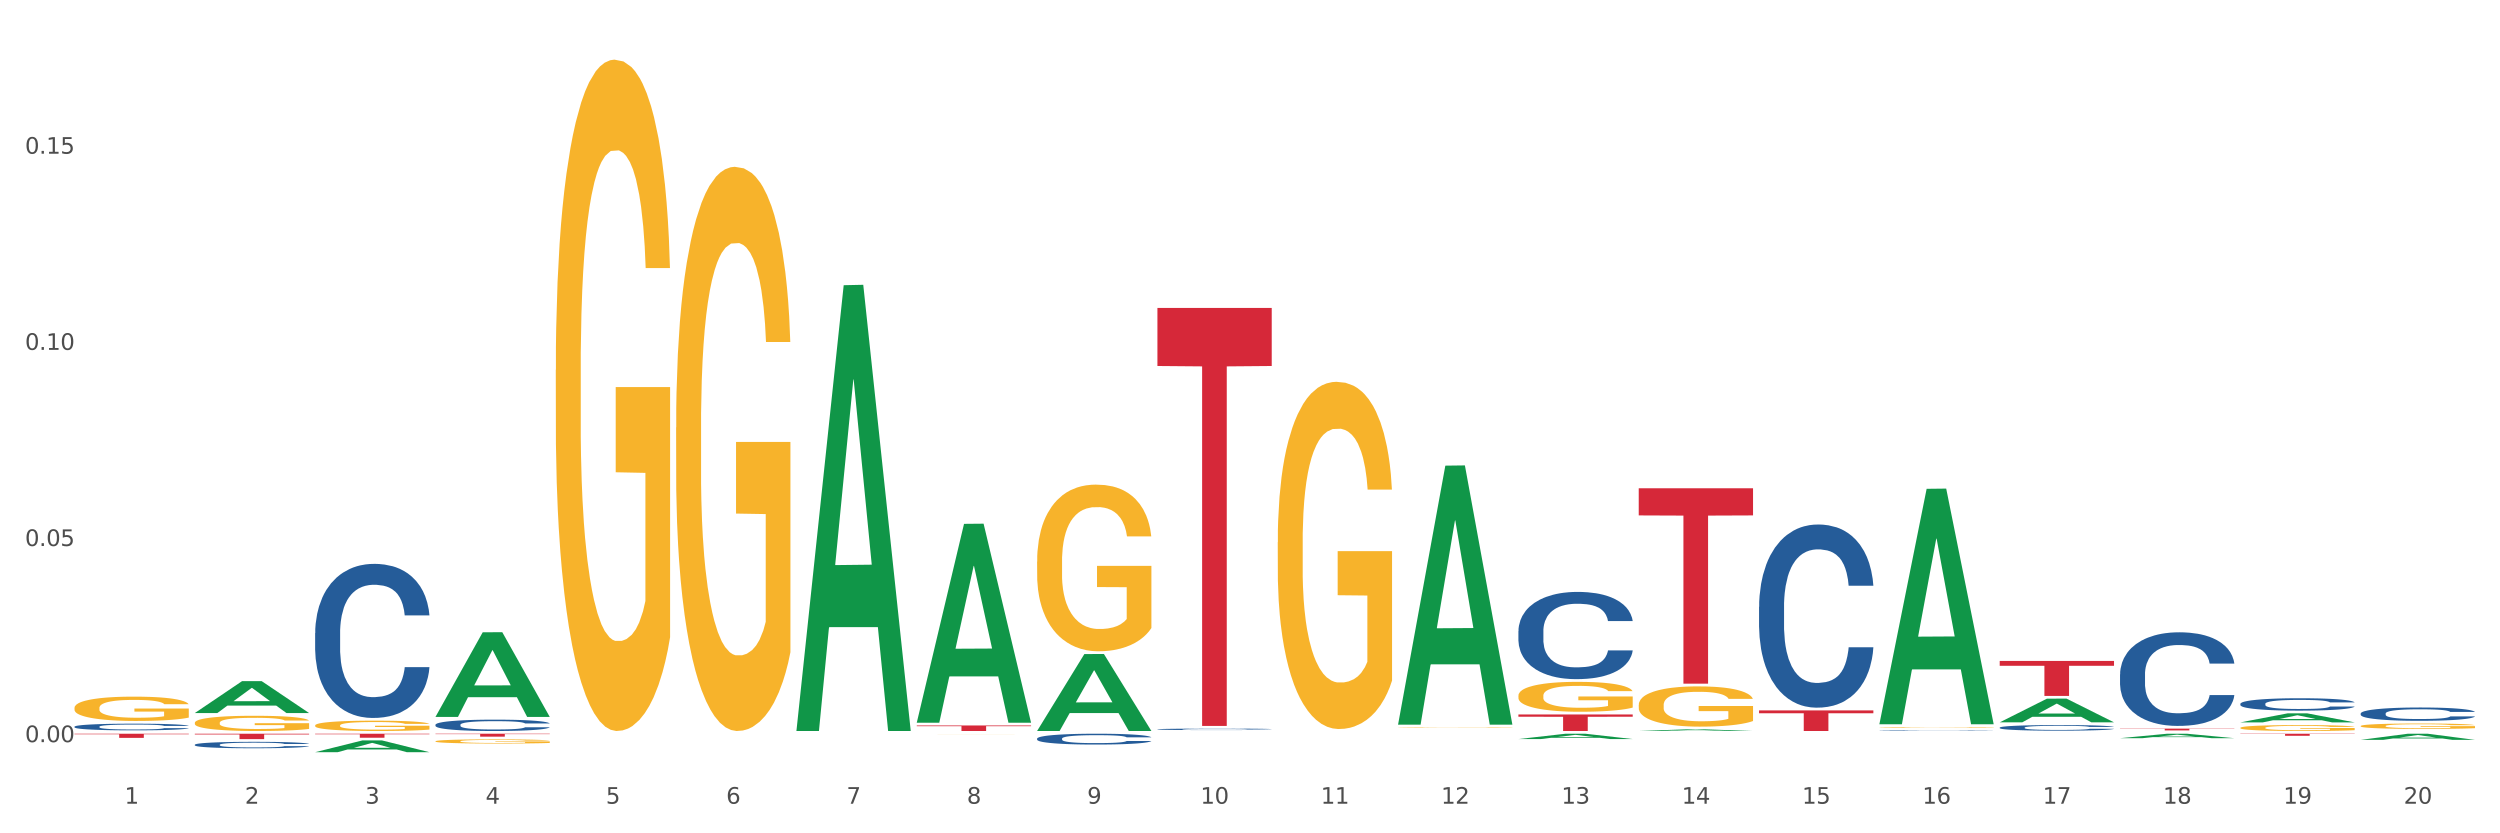 <?xml version="1.0" encoding="utf-8" standalone="no"?>
<!DOCTYPE svg PUBLIC "-//W3C//DTD SVG 1.1//EN"
  "http://www.w3.org/Graphics/SVG/1.1/DTD/svg11.dtd">
<svg xmlns:xlink="http://www.w3.org/1999/xlink" width="1080pt" height="360pt" viewBox="0 0 1080 360" xmlns="http://www.w3.org/2000/svg" version="1.1">
 <rect x="0" y="0" width="1080" height="360" fill="#333333" stroke="none"/>
 <defs>
  <style type="text/css">*{stroke-linejoin: round; stroke-linecap: butt}</style>
 </defs>
 <g id="figure_1">
  <g id="patch_1">
   <path d="M 0 360 
L 1080 360 
L 1080 0 
L 0 0 
z
" style="fill: #ffffff; stroke: #ffffff; stroke-linejoin: miter"/>
  </g>
  <g id="axes_1">
   <g id="matplotlib.axis_1">
    <g id="xtick_1">
     <g id="text_1">
      <!-- 1 -->
      <g style="fill: #4d4d4d" transform="translate(53.812 347.204) scale(0.096 -0.096)">
       <defs>
        <path id="DejaVuSans-31" d="M 794 531 
L 1825 531 
L 1825 4091 
L 703 3866 
L 703 4441 
L 1819 4666 
L 2450 4666 
L 2450 531 
L 3481 531 
L 3481 0 
L 794 0 
L 794 531 
z
" transform="scale(0.016)"/>
       </defs>
       <use xlink:href="#DejaVuSans-31"/>
      </g>
     </g>
    </g>
    <g id="xtick_2">
     <g id="text_2">
      <!-- 2 -->
      <g style="fill: #4d4d4d" transform="translate(105.793 347.204) scale(0.096 -0.096)">
       <defs>
        <path id="DejaVuSans-32" d="M 1228 531 
L 3431 531 
L 3431 0 
L 469 0 
L 469 531 
Q 828 903 1448 1529 
Q 2069 2156 2228 2338 
Q 2531 2678 2651 2914 
Q 2772 3150 2772 3378 
Q 2772 3750 2511 3984 
Q 2250 4219 1831 4219 
Q 1534 4219 1204 4116 
Q 875 4013 500 3803 
L 500 4441 
Q 881 4594 1212 4672 
Q 1544 4750 1819 4750 
Q 2544 4750 2975 4387 
Q 3406 4025 3406 3419 
Q 3406 3131 3298 2873 
Q 3191 2616 2906 2266 
Q 2828 2175 2409 1742 
Q 1991 1309 1228 531 
z
" transform="scale(0.016)"/>
       </defs>
       <use xlink:href="#DejaVuSans-32"/>
      </g>
     </g>
    </g>
    <g id="xtick_3">
     <g id="text_3">
      <!-- 3 -->
      <g style="fill: #4d4d4d" transform="translate(157.774 347.204) scale(0.096 -0.096)">
       <defs>
        <path id="DejaVuSans-33" d="M 2597 2516 
Q 3050 2419 3304 2112 
Q 3559 1806 3559 1356 
Q 3559 666 3084 287 
Q 2609 -91 1734 -91 
Q 1441 -91 1130 -33 
Q 819 25 488 141 
L 488 750 
Q 750 597 1062 519 
Q 1375 441 1716 441 
Q 2309 441 2620 675 
Q 2931 909 2931 1356 
Q 2931 1769 2642 2001 
Q 2353 2234 1838 2234 
L 1294 2234 
L 1294 2753 
L 1863 2753 
Q 2328 2753 2575 2939 
Q 2822 3125 2822 3475 
Q 2822 3834 2567 4026 
Q 2313 4219 1838 4219 
Q 1578 4219 1281 4162 
Q 984 4106 628 3988 
L 628 4550 
Q 988 4650 1302 4700 
Q 1616 4750 1894 4750 
Q 2613 4750 3031 4423 
Q 3450 4097 3450 3541 
Q 3450 3153 3228 2886 
Q 3006 2619 2597 2516 
z
" transform="scale(0.016)"/>
       </defs>
       <use xlink:href="#DejaVuSans-33"/>
      </g>
     </g>
    </g>
    <g id="xtick_4">
     <g id="text_4">
      <!-- 4 -->
      <g style="fill: #4d4d4d" transform="translate(209.756 347.204) scale(0.096 -0.096)">
       <defs>
        <path id="DejaVuSans-34" d="M 2419 4116 
L 825 1625 
L 2419 1625 
L 2419 4116 
z
M 2253 4666 
L 3047 4666 
L 3047 1625 
L 3713 1625 
L 3713 1100 
L 3047 1100 
L 3047 0 
L 2419 0 
L 2419 1100 
L 313 1100 
L 313 1709 
L 2253 4666 
z
" transform="scale(0.016)"/>
       </defs>
       <use xlink:href="#DejaVuSans-34"/>
      </g>
     </g>
    </g>
    <g id="xtick_5">
     <g id="text_5">
      <!-- 5 -->
      <g style="fill: #4d4d4d" transform="translate(261.737 347.204) scale(0.096 -0.096)">
       <defs>
        <path id="DejaVuSans-35" d="M 691 4666 
L 3169 4666 
L 3169 4134 
L 1269 4134 
L 1269 2991 
Q 1406 3038 1543 3061 
Q 1681 3084 1819 3084 
Q 2600 3084 3056 2656 
Q 3513 2228 3513 1497 
Q 3513 744 3044 326 
Q 2575 -91 1722 -91 
Q 1428 -91 1123 -41 
Q 819 9 494 109 
L 494 744 
Q 775 591 1075 516 
Q 1375 441 1709 441 
Q 2250 441 2565 725 
Q 2881 1009 2881 1497 
Q 2881 1984 2565 2268 
Q 2250 2553 1709 2553 
Q 1456 2553 1204 2497 
Q 953 2441 691 2322 
L 691 4666 
z
" transform="scale(0.016)"/>
       </defs>
       <use xlink:href="#DejaVuSans-35"/>
      </g>
     </g>
    </g>
    <g id="xtick_6">
     <g id="text_6">
      <!-- 6 -->
      <g style="fill: #4d4d4d" transform="translate(313.718 347.204) scale(0.096 -0.096)">
       <defs>
        <path id="DejaVuSans-36" d="M 2113 2584 
Q 1688 2584 1439 2293 
Q 1191 2003 1191 1497 
Q 1191 994 1439 701 
Q 1688 409 2113 409 
Q 2538 409 2786 701 
Q 3034 994 3034 1497 
Q 3034 2003 2786 2293 
Q 2538 2584 2113 2584 
z
M 3366 4563 
L 3366 3988 
Q 3128 4100 2886 4159 
Q 2644 4219 2406 4219 
Q 1781 4219 1451 3797 
Q 1122 3375 1075 2522 
Q 1259 2794 1537 2939 
Q 1816 3084 2150 3084 
Q 2853 3084 3261 2657 
Q 3669 2231 3669 1497 
Q 3669 778 3244 343 
Q 2819 -91 2113 -91 
Q 1303 -91 875 529 
Q 447 1150 447 2328 
Q 447 3434 972 4092 
Q 1497 4750 2381 4750 
Q 2619 4750 2861 4703 
Q 3103 4656 3366 4563 
z
" transform="scale(0.016)"/>
       </defs>
       <use xlink:href="#DejaVuSans-36"/>
      </g>
     </g>
    </g>
    <g id="xtick_7">
     <g id="text_7">
      <!-- 7 -->
      <g style="fill: #4d4d4d" transform="translate(365.699 347.204) scale(0.096 -0.096)">
       <defs>
        <path id="DejaVuSans-37" d="M 525 4666 
L 3525 4666 
L 3525 4397 
L 1831 0 
L 1172 0 
L 2766 4134 
L 525 4134 
L 525 4666 
z
" transform="scale(0.016)"/>
       </defs>
       <use xlink:href="#DejaVuSans-37"/>
      </g>
     </g>
    </g>
    <g id="xtick_8">
     <g id="text_8">
      <!-- 8 -->
      <g style="fill: #4d4d4d" transform="translate(417.68 347.204) scale(0.096 -0.096)">
       <defs>
        <path id="DejaVuSans-38" d="M 2034 2216 
Q 1584 2216 1326 1975 
Q 1069 1734 1069 1313 
Q 1069 891 1326 650 
Q 1584 409 2034 409 
Q 2484 409 2743 651 
Q 3003 894 3003 1313 
Q 3003 1734 2745 1975 
Q 2488 2216 2034 2216 
z
M 1403 2484 
Q 997 2584 770 2862 
Q 544 3141 544 3541 
Q 544 4100 942 4425 
Q 1341 4750 2034 4750 
Q 2731 4750 3128 4425 
Q 3525 4100 3525 3541 
Q 3525 3141 3298 2862 
Q 3072 2584 2669 2484 
Q 3125 2378 3379 2068 
Q 3634 1759 3634 1313 
Q 3634 634 3220 271 
Q 2806 -91 2034 -91 
Q 1263 -91 848 271 
Q 434 634 434 1313 
Q 434 1759 690 2068 
Q 947 2378 1403 2484 
z
M 1172 3481 
Q 1172 3119 1398 2916 
Q 1625 2713 2034 2713 
Q 2441 2713 2670 2916 
Q 2900 3119 2900 3481 
Q 2900 3844 2670 4047 
Q 2441 4250 2034 4250 
Q 1625 4250 1398 4047 
Q 1172 3844 1172 3481 
z
" transform="scale(0.016)"/>
       </defs>
       <use xlink:href="#DejaVuSans-38"/>
      </g>
     </g>
    </g>
    <g id="xtick_9">
     <g id="text_9">
      <!-- 9 -->
      <g style="fill: #4d4d4d" transform="translate(469.662 347.204) scale(0.096 -0.096)">
       <defs>
        <path id="DejaVuSans-39" d="M 703 97 
L 703 672 
Q 941 559 1184 500 
Q 1428 441 1663 441 
Q 2288 441 2617 861 
Q 2947 1281 2994 2138 
Q 2813 1869 2534 1725 
Q 2256 1581 1919 1581 
Q 1219 1581 811 2004 
Q 403 2428 403 3163 
Q 403 3881 828 4315 
Q 1253 4750 1959 4750 
Q 2769 4750 3195 4129 
Q 3622 3509 3622 2328 
Q 3622 1225 3098 567 
Q 2575 -91 1691 -91 
Q 1453 -91 1209 -44 
Q 966 3 703 97 
z
M 1959 2075 
Q 2384 2075 2632 2365 
Q 2881 2656 2881 3163 
Q 2881 3666 2632 3958 
Q 2384 4250 1959 4250 
Q 1534 4250 1286 3958 
Q 1038 3666 1038 3163 
Q 1038 2656 1286 2365 
Q 1534 2075 1959 2075 
z
" transform="scale(0.016)"/>
       </defs>
       <use xlink:href="#DejaVuSans-39"/>
      </g>
     </g>
    </g>
    <g id="xtick_10">
     <g id="text_10">
      <!-- 10 -->
      <g style="fill: #4d4d4d" transform="translate(518.589 347.204) scale(0.096 -0.096)">
       <defs>
        <path id="DejaVuSans-30" d="M 2034 4250 
Q 1547 4250 1301 3770 
Q 1056 3291 1056 2328 
Q 1056 1369 1301 889 
Q 1547 409 2034 409 
Q 2525 409 2770 889 
Q 3016 1369 3016 2328 
Q 3016 3291 2770 3770 
Q 2525 4250 2034 4250 
z
M 2034 4750 
Q 2819 4750 3233 4129 
Q 3647 3509 3647 2328 
Q 3647 1150 3233 529 
Q 2819 -91 2034 -91 
Q 1250 -91 836 529 
Q 422 1150 422 2328 
Q 422 3509 836 4129 
Q 1250 4750 2034 4750 
z
" transform="scale(0.016)"/>
       </defs>
       <use xlink:href="#DejaVuSans-31"/>
       <use xlink:href="#DejaVuSans-30" transform="translate(63.623 0)"/>
      </g>
     </g>
    </g>
    <g id="xtick_11">
     <g id="text_11">
      <!-- 11 -->
      <g style="fill: #4d4d4d" transform="translate(570.57 347.204) scale(0.096 -0.096)">
       <use xlink:href="#DejaVuSans-31"/>
       <use xlink:href="#DejaVuSans-31" transform="translate(63.623 0)"/>
      </g>
     </g>
    </g>
    <g id="xtick_12">
     <g id="text_12">
      <!-- 12 -->
      <g style="fill: #4d4d4d" transform="translate(622.551 347.204) scale(0.096 -0.096)">
       <use xlink:href="#DejaVuSans-31"/>
       <use xlink:href="#DejaVuSans-32" transform="translate(63.623 0)"/>
      </g>
     </g>
    </g>
    <g id="xtick_13">
     <g id="text_13">
      <!-- 13 -->
      <g style="fill: #4d4d4d" transform="translate(674.533 347.204) scale(0.096 -0.096)">
       <use xlink:href="#DejaVuSans-31"/>
       <use xlink:href="#DejaVuSans-33" transform="translate(63.623 0)"/>
      </g>
     </g>
    </g>
    <g id="xtick_14">
     <g id="text_14">
      <!-- 14 -->
      <g style="fill: #4d4d4d" transform="translate(726.514 347.204) scale(0.096 -0.096)">
       <use xlink:href="#DejaVuSans-31"/>
       <use xlink:href="#DejaVuSans-34" transform="translate(63.623 0)"/>
      </g>
     </g>
    </g>
    <g id="xtick_15">
     <g id="text_15">
      <!-- 15 -->
      <g style="fill: #4d4d4d" transform="translate(778.495 347.204) scale(0.096 -0.096)">
       <use xlink:href="#DejaVuSans-31"/>
       <use xlink:href="#DejaVuSans-35" transform="translate(63.623 0)"/>
      </g>
     </g>
    </g>
    <g id="xtick_16">
     <g id="text_16">
      <!-- 16 -->
      <g style="fill: #4d4d4d" transform="translate(830.476 347.204) scale(0.096 -0.096)">
       <use xlink:href="#DejaVuSans-31"/>
       <use xlink:href="#DejaVuSans-36" transform="translate(63.623 0)"/>
      </g>
     </g>
    </g>
    <g id="xtick_17">
     <g id="text_17">
      <!-- 17 -->
      <g style="fill: #4d4d4d" transform="translate(882.457 347.204) scale(0.096 -0.096)">
       <use xlink:href="#DejaVuSans-31"/>
       <use xlink:href="#DejaVuSans-37" transform="translate(63.623 0)"/>
      </g>
     </g>
    </g>
    <g id="xtick_18">
     <g id="text_18">
      <!-- 18 -->
      <g style="fill: #4d4d4d" transform="translate(934.439 347.204) scale(0.096 -0.096)">
       <use xlink:href="#DejaVuSans-31"/>
       <use xlink:href="#DejaVuSans-38" transform="translate(63.623 0)"/>
      </g>
     </g>
    </g>
    <g id="xtick_19">
     <g id="text_19">
      <!-- 19 -->
      <g style="fill: #4d4d4d" transform="translate(986.42 347.204) scale(0.096 -0.096)">
       <use xlink:href="#DejaVuSans-31"/>
       <use xlink:href="#DejaVuSans-39" transform="translate(63.623 0)"/>
      </g>
     </g>
    </g>
    <g id="xtick_20">
     <g id="text_20">
      <!-- 20 -->
      <g style="fill: #4d4d4d" transform="translate(1038.401 347.204) scale(0.096 -0.096)">
       <use xlink:href="#DejaVuSans-32"/>
       <use xlink:href="#DejaVuSans-30" transform="translate(63.623 0)"/>
      </g>
     </g>
    </g>
    <g id="xtick_21"/>
    <g id="xtick_22"/>
    <g id="xtick_23"/>
    <g id="xtick_24"/>
    <g id="xtick_25"/>
    <g id="xtick_26"/>
    <g id="xtick_27"/>
    <g id="xtick_28"/>
    <g id="xtick_29"/>
    <g id="xtick_30"/>
    <g id="xtick_31"/>
    <g id="xtick_32"/>
    <g id="xtick_33"/>
    <g id="xtick_34"/>
    <g id="xtick_35"/>
    <g id="xtick_36"/>
    <g id="xtick_37"/>
    <g id="xtick_38"/>
    <g id="xtick_39"/>
   </g>
   <g id="matplotlib.axis_2">
    <g id="ytick_1">
     <g id="text_21">
      <!-- 0.00 -->
      <g style="fill: #4d4d4d" transform="translate(10.8 320.61) scale(0.096 -0.096)">
       <defs>
        <path id="DejaVuSans-2e" d="M 684 794 
L 1344 794 
L 1344 0 
L 684 0 
L 684 794 
z
" transform="scale(0.016)"/>
       </defs>
       <use xlink:href="#DejaVuSans-30"/>
       <use xlink:href="#DejaVuSans-2e" transform="translate(63.623 0)"/>
       <use xlink:href="#DejaVuSans-30" transform="translate(95.41 0)"/>
       <use xlink:href="#DejaVuSans-30" transform="translate(159.033 0)"/>
      </g>
     </g>
    </g>
    <g id="ytick_2">
     <g id="text_22">
      <!-- 0.05 -->
      <g style="fill: #4d4d4d" transform="translate(10.8 235.875) scale(0.096 -0.096)">
       <use xlink:href="#DejaVuSans-30"/>
       <use xlink:href="#DejaVuSans-2e" transform="translate(63.623 0)"/>
       <use xlink:href="#DejaVuSans-30" transform="translate(95.41 0)"/>
       <use xlink:href="#DejaVuSans-35" transform="translate(159.033 0)"/>
      </g>
     </g>
    </g>
    <g id="ytick_3">
     <g id="text_23">
      <!-- 0.10 -->
      <g style="fill: #4d4d4d" transform="translate(10.8 151.14) scale(0.096 -0.096)">
       <use xlink:href="#DejaVuSans-30"/>
       <use xlink:href="#DejaVuSans-2e" transform="translate(63.623 0)"/>
       <use xlink:href="#DejaVuSans-31" transform="translate(95.41 0)"/>
       <use xlink:href="#DejaVuSans-30" transform="translate(159.033 0)"/>
      </g>
     </g>
    </g>
    <g id="ytick_4">
     <g id="text_24">
      <!-- 0.15 -->
      <g style="fill: #4d4d4d" transform="translate(10.8 66.405) scale(0.096 -0.096)">
       <use xlink:href="#DejaVuSans-30"/>
       <use xlink:href="#DejaVuSans-2e" transform="translate(63.623 0)"/>
       <use xlink:href="#DejaVuSans-31" transform="translate(95.41 0)"/>
       <use xlink:href="#DejaVuSans-35" transform="translate(159.033 0)"/>
      </g>
     </g>
    </g>
    <g id="ytick_5"/>
    <g id="ytick_6"/>
    <g id="ytick_7"/>
    <g id="ytick_8"/>
   </g>
   <g id="PolyCollection_1">
    <path d="M 915.855 314.764 
L 965.238 314.764 
L 965.238 314.873 
L 945.812 314.873 
L 945.812 315.545 
L 935.164 315.545 
L 935.164 314.873 
L 915.855 314.873 
L 915.855 314.765 
L 915.855 314.764 
z
" clip-path="url(#p6139e5015a)" style="fill: #d62839"/>
    <path d="M 967.837 316.963 
L 1017.219 316.963 
L 1017.219 317.09 
L 997.794 317.091 
L 997.794 317.876 
L 987.145 317.876 
L 987.145 317.091 
L 967.837 317.09 
L 967.837 316.964 
L 967.837 316.963 
z
" clip-path="url(#p6139e5015a)" style="fill: #d62839"/>
    <path d="M 32.175 316.963 
L 81.557 316.963 
L 81.557 317.212 
L 62.132 317.214 
L 62.132 318.759 
L 51.483 318.759 
L 51.483 317.214 
L 32.175 317.212 
L 32.175 316.965 
L 32.175 316.963 
z
" clip-path="url(#p6139e5015a)" style="fill: #d62839"/>
    <path d="M 967.837 312.061 
L 967.888 312.057 
L 988.251 308.167 
L 996.702 308.163 
L 1017.219 312.068 
L 1007.444 312.068 
L 1003.015 311.159 
L 981.989 311.159 
L 981.837 311.173 
L 977.56 312.068 
L 967.837 312.068 
L 967.837 312.061 
L 984.637 310.616 
L 1000.368 310.613 
L 992.579 308.996 
L 992.477 308.988 
L 992.375 308.999 
L 984.586 310.613 
L 984.637 310.616 
L 967.837 312.061 
z
" clip-path="url(#p6139e5015a)" style="fill: #109648"/>
    <path d="M 863.874 312.039 
L 863.925 312.03 
L 884.289 301.814 
L 892.74 301.805 
L 913.256 312.059 
L 903.482 312.059 
L 899.053 309.671 
L 878.027 309.671 
L 877.874 309.709 
L 873.598 312.059 
L 863.874 312.059 
L 863.874 312.039 
L 880.674 308.246 
L 896.405 308.236 
L 888.616 303.99 
L 888.514 303.971 
L 888.413 304 
L 880.623 308.236 
L 880.674 308.246 
L 863.874 312.039 
z
" clip-path="url(#p6139e5015a)" style="fill: #109648"/>
    <path d="M 915.855 318.895 
L 915.906 318.894 
L 936.27 316.965 
L 944.721 316.963 
L 965.238 318.899 
L 955.463 318.899 
L 951.034 318.448 
L 930.008 318.448 
L 929.856 318.455 
L 925.579 318.899 
L 915.855 318.899 
L 915.855 318.895 
L 932.656 318.179 
L 948.387 318.177 
L 940.597 317.376 
L 940.496 317.372 
L 940.394 317.377 
L 932.605 318.177 
L 932.656 318.179 
L 915.855 318.895 
z
" clip-path="url(#p6139e5015a)" style="fill: #109648"/>
    <path d="M 551.987 234.257 
L 552.045 234.12 
L 552.045 229.188 
L 552.162 224.941 
L 552.745 214.667 
L 553.619 206.174 
L 554.261 201.653 
L 554.902 197.954 
L 555.66 194.256 
L 556.593 190.42 
L 558.284 184.803 
L 559.333 181.926 
L 560.616 178.913 
L 562.948 174.529 
L 564.639 172.063 
L 566.388 170.008 
L 569.245 167.542 
L 571.11 166.447 
L 573.093 165.625 
L 575.483 165.077 
L 577.29 164.94 
L 581.255 165.351 
L 584.636 166.584 
L 586.269 167.542 
L 588.368 169.186 
L 589.475 170.282 
L 591.283 172.474 
L 593.149 175.351 
L 594.431 177.817 
L 596.355 182.474 
L 597.813 187.132 
L 599.154 192.886 
L 599.853 196.858 
L 600.378 200.557 
L 600.844 204.804 
L 601.311 211.516 
L 590.816 211.516 
L 590.408 206.722 
L 589.767 202.201 
L 588.834 197.817 
L 588.018 195.078 
L 586.619 191.653 
L 585.336 189.461 
L 583.995 187.817 
L 582.363 186.447 
L 581.08 185.762 
L 579.273 185.214 
L 575.716 185.351 
L 573.326 186.447 
L 571.693 187.817 
L 570.644 189.05 
L 569.711 190.42 
L 568.662 192.338 
L 567.437 195.214 
L 566.563 197.817 
L 565.688 201.105 
L 564.988 204.393 
L 564.347 208.229 
L 563.822 212.338 
L 563.414 216.585 
L 563.064 221.791 
L 562.773 230.421 
L 562.773 249.189 
L 562.89 253.435 
L 563.181 259.052 
L 563.531 263.299 
L 564.114 268.367 
L 564.639 271.792 
L 565.63 276.724 
L 566.738 280.833 
L 567.612 283.436 
L 568.487 285.628 
L 570.002 288.642 
L 571.693 291.108 
L 573.151 292.615 
L 575.133 293.984 
L 576.474 294.532 
L 577.64 294.806 
L 580.497 294.806 
L 582.537 294.395 
L 584.811 293.436 
L 586.56 292.204 
L 588.018 290.697 
L 589.65 288.231 
L 590.7 285.902 
L 590.7 257.271 
L 577.873 257.134 
L 577.873 238.092 
L 601.369 238.092 
L 601.369 293.984 
L 600.378 296.861 
L 599.27 299.464 
L 598.104 301.793 
L 596.355 304.67 
L 594.256 307.409 
L 592.391 309.327 
L 590.408 310.971 
L 588.076 312.478 
L 585.044 313.848 
L 583.179 314.396 
L 580.847 314.807 
L 578.107 314.944 
L 575.716 314.67 
L 573.384 313.985 
L 570.935 312.752 
L 568.545 310.971 
L 566.738 309.19 
L 564.93 306.999 
L 563.006 304.122 
L 561.49 301.382 
L 560.324 298.916 
L 559.042 295.765 
L 557.642 291.656 
L 556.593 287.957 
L 555.66 284.121 
L 554.669 279.19 
L 553.969 274.943 
L 553.27 269.6 
L 552.862 265.627 
L 552.395 259.463 
L 552.045 250.833 
L 551.987 234.257 
z
" clip-path="url(#p6139e5015a)" style="fill: #f7b32b"/>
    <path d="M 84.156 316.963 
L 133.538 316.963 
L 133.538 317.288 
L 114.113 317.29 
L 114.113 319.302 
L 103.464 319.302 
L 103.464 317.29 
L 84.156 317.288 
L 84.156 316.965 
L 84.156 316.963 
z
" clip-path="url(#p6139e5015a)" style="fill: #d62839"/>
    <path d="M 136.137 316.963 
L 185.52 316.963 
L 185.52 317.203 
L 166.094 317.205 
L 166.094 318.692 
L 155.446 318.692 
L 155.446 317.205 
L 136.137 317.203 
L 136.137 316.965 
L 136.137 316.963 
z
" clip-path="url(#p6139e5015a)" style="fill: #d62839"/>
    <path d="M 188.119 316.963 
L 237.501 316.963 
L 237.501 317.14 
L 218.076 317.141 
L 218.076 318.239 
L 207.427 318.239 
L 207.427 317.141 
L 188.119 317.14 
L 188.119 316.964 
L 188.119 316.963 
z
" clip-path="url(#p6139e5015a)" style="fill: #d62839"/>
    <path d="M 1019.818 319.618 
L 1019.869 319.616 
L 1040.233 316.965 
L 1048.684 316.963 
L 1069.2 319.623 
L 1059.425 319.623 
L 1054.996 319.004 
L 1033.971 319.004 
L 1033.818 319.014 
L 1029.542 319.623 
L 1019.818 319.623 
L 1019.818 319.618 
L 1036.618 318.634 
L 1052.349 318.632 
L 1044.56 317.53 
L 1044.458 317.525 
L 1044.356 317.533 
L 1036.567 318.632 
L 1036.618 318.634 
L 1019.818 319.618 
z
" clip-path="url(#p6139e5015a)" style="fill: #109648"/>
    <path d="M 811.893 312.705 
L 811.944 312.609 
L 832.308 211.167 
L 840.759 211.071 
L 861.275 312.896 
L 851.501 312.896 
L 847.071 289.185 
L 826.046 289.185 
L 825.893 289.567 
L 821.617 312.896 
L 811.893 312.896 
L 811.893 312.705 
L 828.693 275.034 
L 844.424 274.939 
L 836.635 232.775 
L 836.533 232.583 
L 836.431 232.87 
L 828.642 274.939 
L 828.693 275.034 
L 811.893 312.705 
z
" clip-path="url(#p6139e5015a)" style="fill: #109648"/>
    <path d="M 707.931 210.926 
L 757.313 210.926 
L 757.313 222.659 
L 737.888 222.738 
L 737.888 295.355 
L 727.239 295.355 
L 727.239 222.738 
L 707.931 222.659 
L 707.931 211.005 
L 707.931 210.926 
z
" clip-path="url(#p6139e5015a)" style="fill: #d62839"/>
    <path d="M 655.949 308.645 
L 705.332 308.645 
L 705.332 309.639 
L 685.906 309.646 
L 685.906 315.798 
L 675.258 315.798 
L 675.258 309.646 
L 655.949 309.639 
L 655.949 308.652 
L 655.949 308.645 
z
" clip-path="url(#p6139e5015a)" style="fill: #d62839"/>
    <path d="M 500.006 133.014 
L 549.388 133.014 
L 549.388 158.108 
L 529.963 158.278 
L 529.963 313.594 
L 519.314 313.594 
L 519.314 158.278 
L 500.006 158.108 
L 500.006 133.183 
L 500.006 133.014 
z
" clip-path="url(#p6139e5015a)" style="fill: #d62839"/>
    <path d="M 396.043 313.395 
L 445.426 313.395 
L 445.426 313.729 
L 426 313.732 
L 426 315.798 
L 415.352 315.798 
L 415.352 313.732 
L 396.043 313.729 
L 396.043 313.398 
L 396.043 313.395 
z
" clip-path="url(#p6139e5015a)" style="fill: #d62839"/>
    <path d="M 188.119 309.65 
L 188.17 309.616 
L 208.533 273.142 
L 216.984 273.108 
L 237.501 309.719 
L 227.726 309.719 
L 223.297 301.193 
L 202.271 301.193 
L 202.119 301.331 
L 197.842 309.719 
L 188.119 309.719 
L 188.119 309.65 
L 204.919 296.106 
L 220.65 296.071 
L 212.861 280.911 
L 212.759 280.843 
L 212.657 280.946 
L 204.868 296.071 
L 204.919 296.106 
L 188.119 309.65 
z
" clip-path="url(#p6139e5015a)" style="fill: #109648"/>
    <path d="M 344.062 315.436 
L 344.113 315.255 
L 364.477 123.21 
L 372.928 123.029 
L 393.444 315.798 
L 383.67 315.798 
L 379.241 270.909 
L 358.215 270.909 
L 358.062 271.633 
L 353.786 315.798 
L 344.062 315.798 
L 344.062 315.436 
L 360.862 244.121 
L 376.593 243.94 
L 368.804 164.117 
L 368.702 163.755 
L 368.601 164.298 
L 360.811 243.94 
L 360.862 244.121 
L 344.062 315.436 
z
" clip-path="url(#p6139e5015a)" style="fill: #109648"/>
    <path d="M 84.156 308.022 
L 84.207 308.009 
L 104.571 294.249 
L 113.022 294.236 
L 133.538 308.048 
L 123.764 308.048 
L 119.335 304.832 
L 98.309 304.832 
L 98.156 304.883 
L 93.88 308.048 
L 84.156 308.048 
L 84.156 308.022 
L 100.956 302.912 
L 116.687 302.899 
L 108.898 297.18 
L 108.796 297.154 
L 108.695 297.193 
L 100.905 302.899 
L 100.956 302.912 
L 84.156 308.022 
z
" clip-path="url(#p6139e5015a)" style="fill: #109648"/>
    <path d="M 707.931 315.797 
L 707.982 315.796 
L 728.345 315.075 
L 736.796 315.074 
L 757.313 315.798 
L 747.538 315.798 
L 743.109 315.63 
L 722.083 315.63 
L 721.931 315.632 
L 717.654 315.798 
L 707.931 315.798 
L 707.931 315.797 
L 724.731 315.529 
L 740.462 315.528 
L 732.673 315.228 
L 732.571 315.227 
L 732.469 315.229 
L 724.68 315.528 
L 724.731 315.529 
L 707.931 315.797 
z
" clip-path="url(#p6139e5015a)" style="fill: #109648"/>
    <path d="M 448.025 315.736 
L 448.076 315.704 
L 468.439 282.555 
L 476.89 282.524 
L 497.407 315.798 
L 487.632 315.798 
L 483.203 308.05 
L 462.177 308.05 
L 462.025 308.175 
L 457.748 315.798 
L 448.025 315.798 
L 448.025 315.736 
L 464.825 303.426 
L 480.556 303.394 
L 472.767 289.616 
L 472.665 289.553 
L 472.563 289.647 
L 464.774 303.394 
L 464.825 303.426 
L 448.025 315.736 
z
" clip-path="url(#p6139e5015a)" style="fill: #109648"/>
    <path d="M 396.043 312.069 
L 396.094 311.988 
L 416.458 226.306 
L 424.909 226.226 
L 445.426 312.231 
L 435.651 312.231 
L 431.222 292.203 
L 410.196 292.203 
L 410.044 292.526 
L 405.767 312.231 
L 396.043 312.231 
L 396.043 312.069 
L 412.844 280.251 
L 428.575 280.171 
L 420.785 244.557 
L 420.684 244.396 
L 420.582 244.638 
L 412.793 280.171 
L 412.844 280.251 
L 396.043 312.069 
z
" clip-path="url(#p6139e5015a)" style="fill: #109648"/>
    <path d="M 655.949 319.271 
L 656 319.269 
L 676.364 316.965 
L 684.815 316.963 
L 705.332 319.275 
L 695.557 319.275 
L 691.128 318.737 
L 670.102 318.737 
L 669.95 318.745 
L 665.673 319.275 
L 655.949 319.275 
L 655.949 319.271 
L 672.75 318.415 
L 688.481 318.413 
L 680.691 317.456 
L 680.59 317.451 
L 680.488 317.458 
L 672.699 318.413 
L 672.75 318.415 
L 655.949 319.271 
z
" clip-path="url(#p6139e5015a)" style="fill: #109648"/>
    <path d="M 603.968 312.851 
L 604.019 312.746 
L 624.383 201.159 
L 632.834 201.054 
L 653.35 313.061 
L 643.576 313.061 
L 639.147 286.979 
L 618.121 286.979 
L 617.968 287.4 
L 613.692 313.061 
L 603.968 313.061 
L 603.968 312.851 
L 620.768 271.414 
L 636.499 271.308 
L 628.71 224.928 
L 628.608 224.718 
L 628.507 225.033 
L 620.717 271.308 
L 620.768 271.414 
L 603.968 312.851 
z
" clip-path="url(#p6139e5015a)" style="fill: #109648"/>
    <path d="M 136.137 324.94 
L 136.188 324.935 
L 156.552 319.861 
L 165.003 319.856 
L 185.52 324.95 
L 175.745 324.95 
L 171.316 323.764 
L 150.29 323.764 
L 150.137 323.783 
L 145.861 324.95 
L 136.137 324.95 
L 136.137 324.94 
L 152.938 323.056 
L 168.669 323.051 
L 160.879 320.942 
L 160.778 320.932 
L 160.676 320.947 
L 152.887 323.051 
L 152.938 323.056 
L 136.137 324.94 
z
" clip-path="url(#p6139e5015a)" style="fill: #109648"/>
    <path d="M 396.043 317.257 
L 396.102 317.257 
L 396.102 317.256 
L 396.218 317.255 
L 396.801 317.253 
L 397.676 317.251 
L 398.317 317.25 
L 398.959 317.25 
L 399.716 317.249 
L 400.649 317.248 
L 402.34 317.247 
L 403.39 317.247 
L 404.672 317.246 
L 407.004 317.245 
L 408.695 317.245 
L 410.444 317.244 
L 413.301 317.244 
L 415.167 317.243 
L 417.149 317.243 
L 419.539 317.243 
L 421.347 317.243 
L 425.311 317.243 
L 428.693 317.243 
L 430.325 317.244 
L 432.424 317.244 
L 433.532 317.244 
L 435.339 317.245 
L 437.205 317.245 
L 438.488 317.246 
L 440.412 317.247 
L 441.869 317.248 
L 443.21 317.249 
L 443.91 317.249 
L 444.434 317.25 
L 444.901 317.251 
L 445.367 317.252 
L 434.873 317.252 
L 434.465 317.251 
L 433.823 317.251 
L 432.891 317.25 
L 432.074 317.249 
L 430.675 317.248 
L 429.392 317.248 
L 428.051 317.248 
L 426.419 317.247 
L 425.136 317.247 
L 423.329 317.247 
L 419.773 317.247 
L 417.382 317.247 
L 415.75 317.248 
L 414.7 317.248 
L 413.767 317.248 
L 412.718 317.249 
L 411.494 317.249 
L 410.619 317.25 
L 409.744 317.25 
L 409.045 317.251 
L 408.404 317.252 
L 407.879 317.253 
L 407.471 317.253 
L 407.121 317.254 
L 406.829 317.256 
L 406.829 317.26 
L 406.946 317.261 
L 407.237 317.262 
L 407.587 317.263 
L 408.17 317.264 
L 408.695 317.264 
L 409.686 317.265 
L 410.794 317.266 
L 411.668 317.267 
L 412.543 317.267 
L 414.059 317.268 
L 415.75 317.268 
L 417.207 317.269 
L 419.189 317.269 
L 420.53 317.269 
L 421.696 317.269 
L 424.553 317.269 
L 426.594 317.269 
L 428.868 317.269 
L 430.617 317.269 
L 432.074 317.268 
L 433.707 317.268 
L 434.756 317.267 
L 434.756 317.262 
L 421.93 317.262 
L 421.93 317.258 
L 445.426 317.258 
L 445.426 317.269 
L 444.434 317.269 
L 443.327 317.27 
L 442.161 317.27 
L 440.412 317.271 
L 438.313 317.272 
L 436.447 317.272 
L 434.465 317.272 
L 432.133 317.273 
L 429.101 317.273 
L 427.235 317.273 
L 424.903 317.273 
L 422.163 317.273 
L 419.773 317.273 
L 417.44 317.273 
L 414.992 317.273 
L 412.601 317.272 
L 410.794 317.272 
L 408.987 317.271 
L 407.063 317.271 
L 405.547 317.27 
L 404.381 317.27 
L 403.098 317.269 
L 401.699 317.268 
L 400.649 317.268 
L 399.716 317.267 
L 398.725 317.266 
L 398.026 317.265 
L 397.326 317.264 
L 396.918 317.263 
L 396.452 317.262 
L 396.102 317.26 
L 396.043 317.257 
z
" clip-path="url(#p6139e5015a)" style="fill: #f7b32b"/>
    <path d="M 448.025 242.626 
L 448.083 242.561 
L 448.083 240.193 
L 448.2 238.155 
L 448.783 233.223 
L 449.657 229.146 
L 450.298 226.976 
L 450.94 225.2 
L 451.698 223.425 
L 452.631 221.583 
L 454.321 218.887 
L 455.371 217.506 
L 456.653 216.06 
L 458.985 213.955 
L 460.676 212.772 
L 462.425 211.785 
L 465.282 210.601 
L 467.148 210.075 
L 469.13 209.681 
L 471.52 209.418 
L 473.328 209.352 
L 477.292 209.549 
L 480.674 210.141 
L 482.306 210.601 
L 484.405 211.391 
L 485.513 211.917 
L 487.32 212.969 
L 489.186 214.35 
L 490.469 215.533 
L 492.393 217.769 
L 493.85 220.005 
L 495.191 222.767 
L 495.891 224.674 
L 496.416 226.45 
L 496.882 228.488 
L 497.348 231.71 
L 486.854 231.71 
L 486.446 229.409 
L 485.805 227.239 
L 484.872 225.134 
L 484.056 223.819 
L 482.656 222.175 
L 481.374 221.123 
L 480.033 220.334 
L 478.4 219.676 
L 477.118 219.348 
L 475.31 219.084 
L 471.754 219.15 
L 469.363 219.676 
L 467.731 220.334 
L 466.681 220.926 
L 465.749 221.583 
L 464.699 222.504 
L 463.475 223.885 
L 462.6 225.134 
L 461.726 226.713 
L 461.026 228.291 
L 460.385 230.132 
L 459.86 232.105 
L 459.452 234.143 
L 459.102 236.642 
L 458.811 240.785 
L 458.811 249.794 
L 458.927 251.833 
L 459.219 254.529 
L 459.569 256.567 
L 460.152 259.001 
L 460.676 260.645 
L 461.667 263.012 
L 462.775 264.985 
L 463.65 266.234 
L 464.524 267.286 
L 466.04 268.733 
L 467.731 269.917 
L 469.188 270.64 
L 471.171 271.298 
L 472.512 271.561 
L 473.678 271.692 
L 476.535 271.692 
L 478.575 271.495 
L 480.849 271.035 
L 482.598 270.443 
L 484.056 269.719 
L 485.688 268.536 
L 486.737 267.418 
L 486.737 253.674 
L 473.911 253.608 
L 473.911 244.468 
L 497.407 244.468 
L 497.407 271.298 
L 496.416 272.679 
L 495.308 273.928 
L 494.142 275.046 
L 492.393 276.427 
L 490.294 277.742 
L 488.428 278.663 
L 486.446 279.452 
L 484.114 280.175 
L 481.082 280.833 
L 479.216 281.096 
L 476.884 281.293 
L 474.144 281.359 
L 471.754 281.227 
L 469.422 280.899 
L 466.973 280.307 
L 464.583 279.452 
L 462.775 278.597 
L 460.968 277.545 
L 459.044 276.164 
L 457.528 274.849 
L 456.362 273.665 
L 455.079 272.152 
L 453.68 270.18 
L 452.631 268.404 
L 451.698 266.563 
L 450.707 264.196 
L 450.007 262.157 
L 449.307 259.592 
L 448.899 257.685 
L 448.433 254.726 
L 448.083 250.583 
L 448.025 242.626 
z
" clip-path="url(#p6139e5015a)" style="fill: #f7b32b"/>
    <path d="M 240.1 159.786 
L 240.158 159.522 
L 240.158 149.986 
L 240.275 141.775 
L 240.858 121.909 
L 241.732 105.487 
L 242.374 96.746 
L 243.015 89.594 
L 243.773 82.443 
L 244.706 75.026 
L 246.396 64.166 
L 247.446 58.604 
L 248.729 52.777 
L 251.061 44.301 
L 252.751 39.533 
L 254.501 35.56 
L 257.357 30.792 
L 259.223 28.673 
L 261.205 27.084 
L 263.596 26.024 
L 265.403 25.759 
L 269.368 26.554 
L 272.749 28.938 
L 274.382 30.792 
L 276.481 33.971 
L 277.588 36.09 
L 279.396 40.328 
L 281.261 45.89 
L 282.544 50.658 
L 284.468 59.664 
L 285.926 68.669 
L 287.266 79.794 
L 287.966 87.475 
L 288.491 94.627 
L 288.957 102.838 
L 289.424 115.817 
L 278.929 115.817 
L 278.521 106.547 
L 277.88 97.806 
L 276.947 89.33 
L 276.131 84.032 
L 274.731 77.41 
L 273.449 73.172 
L 272.108 69.994 
L 270.475 67.345 
L 269.193 66.021 
L 267.385 64.961 
L 263.829 65.226 
L 261.438 67.345 
L 259.806 69.994 
L 258.757 72.378 
L 257.824 75.026 
L 256.774 78.735 
L 255.55 84.297 
L 254.675 89.33 
L 253.801 95.687 
L 253.101 102.044 
L 252.46 109.46 
L 251.935 117.406 
L 251.527 125.618 
L 251.177 135.683 
L 250.886 152.37 
L 250.886 188.658 
L 251.002 196.869 
L 251.294 207.729 
L 251.644 215.94 
L 252.227 225.74 
L 252.751 232.362 
L 253.743 241.898 
L 254.85 249.844 
L 255.725 254.877 
L 256.599 259.115 
L 258.115 264.942 
L 259.806 269.71 
L 261.264 272.623 
L 263.246 275.272 
L 264.587 276.332 
L 265.753 276.861 
L 268.61 276.861 
L 270.65 276.067 
L 272.924 274.213 
L 274.673 271.829 
L 276.131 268.915 
L 277.763 264.147 
L 278.813 259.645 
L 278.813 204.286 
L 265.986 204.021 
L 265.986 167.203 
L 289.482 167.203 
L 289.482 275.272 
L 288.491 280.835 
L 287.383 285.867 
L 286.217 290.37 
L 284.468 295.932 
L 282.369 301.23 
L 280.503 304.938 
L 278.521 308.117 
L 276.189 311.03 
L 273.157 313.679 
L 271.292 314.739 
L 268.96 315.533 
L 266.219 315.798 
L 263.829 315.268 
L 261.497 313.944 
L 259.048 311.56 
L 256.658 308.117 
L 254.85 304.673 
L 253.043 300.435 
L 251.119 294.873 
L 249.603 289.575 
L 248.437 284.808 
L 247.154 278.716 
L 245.755 270.769 
L 244.706 263.618 
L 243.773 256.201 
L 242.782 246.666 
L 242.082 238.455 
L 241.382 228.124 
L 240.974 220.443 
L 240.508 208.524 
L 240.158 191.836 
L 240.1 159.786 
z
" clip-path="url(#p6139e5015a)" style="fill: #f7b32b"/>
    <path d="M 84.156 312.256 
L 84.215 312.25 
L 84.215 312.033 
L 84.331 311.847 
L 84.914 311.396 
L 85.789 311.023 
L 86.43 310.825 
L 87.071 310.662 
L 87.829 310.5 
L 88.762 310.331 
L 90.453 310.085 
L 91.502 309.958 
L 92.785 309.826 
L 95.117 309.634 
L 96.808 309.525 
L 98.557 309.435 
L 101.414 309.327 
L 103.279 309.279 
L 105.262 309.243 
L 107.652 309.219 
L 109.459 309.213 
L 113.424 309.231 
L 116.806 309.285 
L 118.438 309.327 
L 120.537 309.399 
L 121.645 309.447 
L 123.452 309.544 
L 125.318 309.67 
L 126.6 309.778 
L 128.524 309.983 
L 129.982 310.187 
L 131.323 310.44 
L 132.022 310.614 
L 132.547 310.776 
L 133.014 310.963 
L 133.48 311.258 
L 122.986 311.258 
L 122.577 311.047 
L 121.936 310.849 
L 121.003 310.656 
L 120.187 310.536 
L 118.788 310.385 
L 117.505 310.289 
L 116.164 310.217 
L 114.532 310.157 
L 113.249 310.127 
L 111.442 310.103 
L 107.885 310.109 
L 105.495 310.157 
L 103.862 310.217 
L 102.813 310.271 
L 101.88 310.331 
L 100.831 310.416 
L 99.606 310.542 
L 98.732 310.656 
L 97.857 310.8 
L 97.158 310.945 
L 96.516 311.113 
L 95.992 311.294 
L 95.583 311.48 
L 95.234 311.709 
L 94.942 312.087 
L 94.942 312.911 
L 95.059 313.098 
L 95.35 313.344 
L 95.7 313.531 
L 96.283 313.753 
L 96.808 313.904 
L 97.799 314.12 
L 98.907 314.301 
L 99.781 314.415 
L 100.656 314.511 
L 102.172 314.643 
L 103.862 314.752 
L 105.32 314.818 
L 107.302 314.878 
L 108.643 314.902 
L 109.809 314.914 
L 112.666 314.914 
L 114.707 314.896 
L 116.98 314.854 
L 118.73 314.8 
L 120.187 314.734 
L 121.82 314.625 
L 122.869 314.523 
L 122.869 313.266 
L 110.042 313.26 
L 110.042 312.424 
L 133.538 312.424 
L 133.538 314.878 
L 132.547 315.004 
L 131.439 315.119 
L 130.273 315.221 
L 128.524 315.347 
L 126.425 315.467 
L 124.56 315.552 
L 122.577 315.624 
L 120.245 315.69 
L 117.214 315.75 
L 115.348 315.774 
L 113.016 315.792 
L 110.276 315.798 
L 107.885 315.786 
L 105.553 315.756 
L 103.104 315.702 
L 100.714 315.624 
L 98.907 315.546 
L 97.099 315.449 
L 95.175 315.323 
L 93.659 315.203 
L 92.493 315.094 
L 91.211 314.956 
L 89.812 314.776 
L 88.762 314.613 
L 87.829 314.445 
L 86.838 314.228 
L 86.138 314.042 
L 85.439 313.807 
L 85.031 313.633 
L 84.564 313.362 
L 84.215 312.984 
L 84.156 312.256 
z
" clip-path="url(#p6139e5015a)" style="fill: #f7b32b"/>
    <path d="M 136.137 313.392 
L 136.196 313.388 
L 136.196 313.241 
L 136.312 313.114 
L 136.895 312.808 
L 137.77 312.555 
L 138.411 312.42 
L 139.053 312.31 
L 139.81 312.199 
L 140.743 312.085 
L 142.434 311.918 
L 143.484 311.832 
L 144.766 311.742 
L 147.098 311.611 
L 148.789 311.538 
L 150.538 311.476 
L 153.395 311.403 
L 155.261 311.37 
L 157.243 311.346 
L 159.633 311.329 
L 161.441 311.325 
L 165.405 311.338 
L 168.787 311.374 
L 170.419 311.403 
L 172.518 311.452 
L 173.626 311.485 
L 175.433 311.55 
L 177.299 311.636 
L 178.582 311.709 
L 180.506 311.848 
L 181.963 311.987 
L 183.304 312.159 
L 184.004 312.277 
L 184.528 312.387 
L 184.995 312.514 
L 185.461 312.714 
L 174.967 312.714 
L 174.559 312.571 
L 173.917 312.436 
L 172.985 312.306 
L 172.168 312.224 
L 170.769 312.122 
L 169.486 312.057 
L 168.145 312.008 
L 166.513 311.967 
L 165.23 311.946 
L 163.423 311.93 
L 159.866 311.934 
L 157.476 311.967 
L 155.844 312.008 
L 154.794 312.044 
L 153.861 312.085 
L 152.812 312.142 
L 151.588 312.228 
L 150.713 312.306 
L 149.838 312.404 
L 149.139 312.502 
L 148.498 312.616 
L 147.973 312.739 
L 147.565 312.865 
L 147.215 313.021 
L 146.923 313.278 
L 146.923 313.837 
L 147.04 313.964 
L 147.331 314.132 
L 147.681 314.258 
L 148.264 314.409 
L 148.789 314.511 
L 149.78 314.659 
L 150.888 314.781 
L 151.762 314.859 
L 152.637 314.924 
L 154.153 315.014 
L 155.844 315.087 
L 157.301 315.132 
L 159.283 315.173 
L 160.624 315.19 
L 161.79 315.198 
L 164.647 315.198 
L 166.688 315.185 
L 168.962 315.157 
L 170.711 315.12 
L 172.168 315.075 
L 173.801 315.002 
L 174.85 314.932 
L 174.85 314.078 
L 162.024 314.074 
L 162.024 313.507 
L 185.52 313.507 
L 185.52 315.173 
L 184.528 315.259 
L 183.421 315.337 
L 182.255 315.406 
L 180.506 315.492 
L 178.407 315.573 
L 176.541 315.631 
L 174.559 315.68 
L 172.227 315.725 
L 169.195 315.765 
L 167.329 315.782 
L 164.997 315.794 
L 162.257 315.798 
L 159.866 315.79 
L 157.534 315.77 
L 155.086 315.733 
L 152.695 315.68 
L 150.888 315.627 
L 149.081 315.561 
L 147.157 315.475 
L 145.641 315.394 
L 144.475 315.32 
L 143.192 315.226 
L 141.793 315.104 
L 140.743 314.993 
L 139.81 314.879 
L 138.819 314.732 
L 138.12 314.605 
L 137.42 314.446 
L 137.012 314.328 
L 136.546 314.144 
L 136.196 313.886 
L 136.137 313.392 
z
" clip-path="url(#p6139e5015a)" style="fill: #f7b32b"/>
    <path d="M 188.119 320.236 
L 188.177 320.235 
L 188.177 320.175 
L 188.294 320.124 
L 188.877 320.001 
L 189.751 319.899 
L 190.392 319.844 
L 191.034 319.8 
L 191.792 319.756 
L 192.725 319.71 
L 194.415 319.642 
L 195.465 319.607 
L 196.747 319.571 
L 199.079 319.519 
L 200.77 319.489 
L 202.519 319.464 
L 205.376 319.435 
L 207.242 319.421 
L 209.224 319.412 
L 211.614 319.405 
L 213.422 319.403 
L 217.386 319.408 
L 220.768 319.423 
L 222.4 319.435 
L 224.499 319.454 
L 225.607 319.468 
L 227.414 319.494 
L 229.28 319.528 
L 230.563 319.558 
L 232.487 319.614 
L 233.944 319.67 
L 235.285 319.739 
L 235.985 319.787 
L 236.51 319.831 
L 236.976 319.882 
L 237.442 319.963 
L 226.948 319.963 
L 226.54 319.905 
L 225.899 319.851 
L 224.966 319.798 
L 224.149 319.765 
L 222.75 319.724 
L 221.468 319.698 
L 220.127 319.678 
L 218.494 319.662 
L 217.212 319.654 
L 215.404 319.647 
L 211.848 319.649 
L 209.457 319.662 
L 207.825 319.678 
L 206.775 319.693 
L 205.843 319.71 
L 204.793 319.733 
L 203.569 319.767 
L 202.694 319.798 
L 201.82 319.838 
L 201.12 319.877 
L 200.479 319.923 
L 199.954 319.973 
L 199.546 320.024 
L 199.196 320.086 
L 198.905 320.19 
L 198.905 320.416 
L 199.021 320.467 
L 199.313 320.534 
L 199.662 320.585 
L 200.246 320.646 
L 200.77 320.687 
L 201.761 320.746 
L 202.869 320.796 
L 203.744 320.827 
L 204.618 320.853 
L 206.134 320.89 
L 207.825 320.919 
L 209.282 320.937 
L 211.265 320.954 
L 212.606 320.96 
L 213.772 320.964 
L 216.628 320.964 
L 218.669 320.959 
L 220.943 320.947 
L 222.692 320.932 
L 224.149 320.914 
L 225.782 320.885 
L 226.831 320.857 
L 226.831 320.513 
L 214.005 320.511 
L 214.005 320.282 
L 237.501 320.282 
L 237.501 320.954 
L 236.51 320.988 
L 235.402 321.02 
L 234.236 321.048 
L 232.487 321.082 
L 230.388 321.115 
L 228.522 321.138 
L 226.54 321.158 
L 224.208 321.176 
L 221.176 321.192 
L 219.31 321.199 
L 216.978 321.204 
L 214.238 321.206 
L 211.848 321.202 
L 209.516 321.194 
L 207.067 321.179 
L 204.676 321.158 
L 202.869 321.136 
L 201.062 321.11 
L 199.138 321.075 
L 197.622 321.043 
L 196.456 321.013 
L 195.173 320.975 
L 193.774 320.926 
L 192.725 320.881 
L 191.792 320.835 
L 190.801 320.776 
L 190.101 320.725 
L 189.401 320.661 
L 188.993 320.613 
L 188.527 320.539 
L 188.177 320.435 
L 188.119 320.236 
z
" clip-path="url(#p6139e5015a)" style="fill: #f7b32b"/>
    <path d="M 32.175 305.806 
L 32.233 305.796 
L 32.233 305.451 
L 32.35 305.153 
L 32.933 304.433 
L 33.807 303.838 
L 34.449 303.521 
L 35.09 303.261 
L 35.848 303.002 
L 36.781 302.733 
L 38.472 302.34 
L 39.521 302.138 
L 40.804 301.927 
L 43.136 301.619 
L 44.827 301.447 
L 46.576 301.303 
L 49.433 301.13 
L 51.298 301.053 
L 53.28 300.995 
L 55.671 300.957 
L 57.478 300.947 
L 61.443 300.976 
L 64.824 301.062 
L 66.457 301.13 
L 68.556 301.245 
L 69.663 301.322 
L 71.471 301.475 
L 73.337 301.677 
L 74.619 301.85 
L 76.543 302.176 
L 78.001 302.503 
L 79.342 302.906 
L 80.041 303.185 
L 80.566 303.444 
L 81.032 303.742 
L 81.499 304.212 
L 71.004 304.212 
L 70.596 303.876 
L 69.955 303.559 
L 69.022 303.252 
L 68.206 303.06 
L 66.807 302.82 
L 65.524 302.666 
L 64.183 302.551 
L 62.551 302.455 
L 61.268 302.407 
L 59.461 302.368 
L 55.904 302.378 
L 53.514 302.455 
L 51.881 302.551 
L 50.832 302.637 
L 49.899 302.733 
L 48.849 302.868 
L 47.625 303.069 
L 46.751 303.252 
L 45.876 303.482 
L 45.176 303.713 
L 44.535 303.982 
L 44.01 304.27 
L 43.602 304.567 
L 43.252 304.932 
L 42.961 305.537 
L 42.961 306.853 
L 43.078 307.15 
L 43.369 307.544 
L 43.719 307.842 
L 44.302 308.197 
L 44.827 308.437 
L 45.818 308.783 
L 46.926 309.071 
L 47.8 309.253 
L 48.675 309.407 
L 50.19 309.618 
L 51.881 309.791 
L 53.339 309.897 
L 55.321 309.993 
L 56.662 310.031 
L 57.828 310.05 
L 60.685 310.05 
L 62.725 310.021 
L 64.999 309.954 
L 66.748 309.868 
L 68.206 309.762 
L 69.838 309.589 
L 70.888 309.426 
L 70.888 307.419 
L 58.061 307.41 
L 58.061 306.075 
L 81.557 306.075 
L 81.557 309.993 
L 80.566 310.194 
L 79.458 310.377 
L 78.292 310.54 
L 76.543 310.742 
L 74.444 310.934 
L 72.579 311.068 
L 70.596 311.183 
L 68.264 311.289 
L 65.232 311.385 
L 63.367 311.423 
L 61.035 311.452 
L 58.294 311.462 
L 55.904 311.443 
L 53.572 311.395 
L 51.123 311.308 
L 48.733 311.183 
L 46.926 311.058 
L 45.118 310.905 
L 43.194 310.703 
L 41.678 310.511 
L 40.512 310.338 
L 39.23 310.117 
L 37.83 309.829 
L 36.781 309.57 
L 35.848 309.301 
L 34.857 308.956 
L 34.157 308.658 
L 33.458 308.283 
L 33.05 308.005 
L 32.583 307.573 
L 32.233 306.968 
L 32.175 305.806 
z
" clip-path="url(#p6139e5015a)" style="fill: #f7b32b"/>
    <path d="M 292.081 184.688 
L 292.139 184.466 
L 292.139 176.452 
L 292.256 169.552 
L 292.839 152.857 
L 293.713 139.056 
L 294.355 131.71 
L 294.996 125.7 
L 295.754 119.69 
L 296.687 113.457 
L 298.378 104.331 
L 299.427 99.656 
L 300.71 94.759 
L 303.042 87.636 
L 304.733 83.629 
L 306.482 80.29 
L 309.339 76.284 
L 311.204 74.503 
L 313.186 73.167 
L 315.577 72.277 
L 317.384 72.054 
L 321.349 72.722 
L 324.73 74.725 
L 326.363 76.284 
L 328.462 78.955 
L 329.569 80.735 
L 331.377 84.297 
L 333.243 88.972 
L 334.525 92.978 
L 336.449 100.547 
L 337.907 108.115 
L 339.248 117.464 
L 339.947 123.919 
L 340.472 129.929 
L 340.938 136.83 
L 341.405 147.737 
L 330.91 147.737 
L 330.502 139.946 
L 329.861 132.601 
L 328.928 125.478 
L 328.112 121.026 
L 326.713 115.461 
L 325.43 111.899 
L 324.089 109.228 
L 322.457 107.002 
L 321.174 105.889 
L 319.367 104.999 
L 315.81 105.221 
L 313.42 107.002 
L 311.787 109.228 
L 310.738 111.231 
L 309.805 113.457 
L 308.756 116.574 
L 307.531 121.248 
L 306.657 125.478 
L 305.782 130.82 
L 305.082 136.162 
L 304.441 142.395 
L 303.916 149.073 
L 303.508 155.973 
L 303.158 164.432 
L 302.867 178.456 
L 302.867 208.951 
L 302.984 215.852 
L 303.275 224.978 
L 303.625 231.879 
L 304.208 240.115 
L 304.733 245.68 
L 305.724 253.694 
L 306.832 260.371 
L 307.706 264.601 
L 308.581 268.162 
L 310.096 273.059 
L 311.787 277.066 
L 313.245 279.515 
L 315.227 281.741 
L 316.568 282.631 
L 317.734 283.076 
L 320.591 283.076 
L 322.631 282.409 
L 324.905 280.85 
L 326.654 278.847 
L 328.112 276.398 
L 329.744 272.392 
L 330.794 268.608 
L 330.794 222.085 
L 317.967 221.862 
L 317.967 190.921 
L 341.463 190.921 
L 341.463 281.741 
L 340.472 286.415 
L 339.364 290.645 
L 338.198 294.429 
L 336.449 299.103 
L 334.35 303.555 
L 332.485 306.672 
L 330.502 309.343 
L 328.17 311.791 
L 325.138 314.017 
L 323.273 314.908 
L 320.941 315.576 
L 318.2 315.798 
L 315.81 315.353 
L 313.478 314.24 
L 311.029 312.237 
L 308.639 309.343 
L 306.832 306.449 
L 305.024 302.888 
L 303.1 298.213 
L 301.584 293.761 
L 300.418 289.754 
L 299.136 284.635 
L 297.736 277.957 
L 296.687 271.946 
L 295.754 265.714 
L 294.763 257.7 
L 294.063 250.8 
L 293.364 242.118 
L 292.956 235.663 
L 292.489 225.646 
L 292.139 211.623 
L 292.081 184.688 
z
" clip-path="url(#p6139e5015a)" style="fill: #f7b32b"/>
    <path d="M 84.156 321.718 
L 84.215 321.716 
L 84.215 321.644 
L 84.39 321.548 
L 85.032 321.37 
L 85.849 321.235 
L 87.25 321.077 
L 88.009 321.011 
L 89.001 320.938 
L 91.044 320.818 
L 93.379 320.716 
L 95.013 320.66 
L 96.239 320.625 
L 98.983 320.561 
L 100.559 320.533 
L 102.193 320.51 
L 103.594 320.495 
L 105.929 320.477 
L 107.797 320.47 
L 109.956 320.467 
L 111.766 320.47 
L 114.159 320.48 
L 117.661 320.51 
L 119.004 320.528 
L 120.813 320.559 
L 122.681 320.599 
L 124.199 320.64 
L 125.95 320.699 
L 127.76 320.775 
L 129.511 320.872 
L 130.737 320.961 
L 131.729 321.055 
L 132.604 321.169 
L 133.246 321.294 
L 133.538 321.398 
L 122.856 321.398 
L 122.565 321.304 
L 121.981 321.202 
L 121.397 321.133 
L 120.755 321.077 
L 119.763 321.014 
L 118.887 320.973 
L 117.428 320.925 
L 116.085 320.894 
L 114.976 320.877 
L 113.634 320.861 
L 110.774 320.846 
L 108.731 320.846 
L 107.446 320.851 
L 105.87 320.864 
L 104.528 320.882 
L 102.952 320.912 
L 101.726 320.945 
L 100.5 320.988 
L 99.8 321.019 
L 98.749 321.075 
L 98.049 321.121 
L 97.115 321.2 
L 96.589 321.255 
L 95.655 321.4 
L 95.247 321.507 
L 95.072 321.581 
L 94.955 321.662 
L 94.955 322.059 
L 95.305 322.237 
L 95.597 322.313 
L 96.064 322.4 
L 96.94 322.511 
L 98.224 322.621 
L 99.566 322.7 
L 100.675 322.748 
L 101.726 322.783 
L 102.777 322.811 
L 104.061 322.837 
L 105.112 322.852 
L 106.688 322.867 
L 108.555 322.875 
L 110.015 322.875 
L 112.992 322.862 
L 114.334 322.85 
L 115.618 322.832 
L 117.019 322.804 
L 118.128 322.773 
L 118.77 322.75 
L 119.821 322.702 
L 120.638 322.651 
L 121.339 322.593 
L 121.806 322.542 
L 122.331 322.466 
L 122.74 322.379 
L 122.856 322.333 
L 133.538 322.333 
L 133.305 322.425 
L 132.896 322.514 
L 132.079 322.633 
L 131.437 322.702 
L 130.445 322.786 
L 129.394 322.857 
L 127.935 322.936 
L 126.592 322.994 
L 125.191 323.045 
L 123.674 323.091 
L 120.93 323.155 
L 119.938 323.172 
L 117.836 323.203 
L 116.202 323.221 
L 113.809 323.239 
L 111.357 323.249 
L 108.789 323.251 
L 106.512 323.246 
L 104.002 323.231 
L 102.426 323.216 
L 100.675 323.193 
L 98.632 323.157 
L 96.706 323.114 
L 94.897 323.063 
L 93.204 323.005 
L 91.628 322.939 
L 89.585 322.829 
L 88.067 322.722 
L 86.958 322.623 
L 86.199 322.539 
L 85.44 322.433 
L 85.032 322.359 
L 84.39 322.181 
L 84.156 322.016 
L 84.156 321.718 
z
" clip-path="url(#p6139e5015a)" style="fill: #255c99"/>
    <path d="M 136.137 273.5 
L 136.196 273.439 
L 136.196 271.737 
L 136.371 269.427 
L 137.013 265.171 
L 137.83 261.949 
L 139.231 258.179 
L 139.99 256.599 
L 140.982 254.835 
L 143.025 251.978 
L 145.36 249.546 
L 146.994 248.209 
L 148.22 247.357 
L 150.964 245.838 
L 152.54 245.169 
L 154.174 244.622 
L 155.575 244.257 
L 157.91 243.831 
L 159.778 243.649 
L 161.938 243.588 
L 163.747 243.649 
L 166.14 243.892 
L 169.643 244.622 
L 170.985 245.047 
L 172.795 245.777 
L 174.662 246.749 
L 176.18 247.722 
L 177.931 249.121 
L 179.741 250.944 
L 181.492 253.255 
L 182.718 255.383 
L 183.71 257.632 
L 184.586 260.368 
L 185.228 263.347 
L 185.52 265.84 
L 174.838 265.84 
L 174.546 263.59 
L 173.962 261.158 
L 173.378 259.517 
L 172.736 258.179 
L 171.744 256.659 
L 170.868 255.687 
L 169.409 254.531 
L 168.067 253.802 
L 166.957 253.376 
L 165.615 253.012 
L 162.755 252.647 
L 160.712 252.647 
L 159.428 252.768 
L 157.852 253.072 
L 156.509 253.498 
L 154.933 254.227 
L 153.707 255.018 
L 152.481 256.051 
L 151.781 256.781 
L 150.73 258.118 
L 150.03 259.213 
L 149.096 261.098 
L 148.57 262.435 
L 147.637 265.9 
L 147.228 268.454 
L 147.053 270.217 
L 146.936 272.163 
L 146.936 281.647 
L 147.286 285.903 
L 147.578 287.727 
L 148.045 289.794 
L 148.921 292.469 
L 150.205 295.083 
L 151.547 296.968 
L 152.656 298.123 
L 153.707 298.974 
L 154.758 299.643 
L 156.042 300.251 
L 157.093 300.615 
L 158.669 300.98 
L 160.537 301.163 
L 161.996 301.163 
L 164.973 300.859 
L 166.315 300.555 
L 167.6 300.129 
L 169 299.46 
L 170.11 298.731 
L 170.752 298.184 
L 171.802 297.028 
L 172.619 295.813 
L 173.32 294.414 
L 173.787 293.198 
L 174.312 291.374 
L 174.721 289.307 
L 174.838 288.213 
L 185.52 288.213 
L 185.286 290.402 
L 184.877 292.529 
L 184.06 295.387 
L 183.418 297.028 
L 182.426 299.035 
L 181.375 300.737 
L 179.916 302.622 
L 178.573 304.02 
L 177.172 305.236 
L 175.655 306.33 
L 172.911 307.85 
L 171.919 308.276 
L 169.818 309.005 
L 168.183 309.431 
L 165.79 309.857 
L 163.338 310.1 
L 160.77 310.161 
L 158.494 310.039 
L 155.984 309.674 
L 154.408 309.309 
L 152.656 308.762 
L 150.613 307.911 
L 148.687 306.878 
L 146.878 305.662 
L 145.185 304.263 
L 143.609 302.683 
L 141.566 300.068 
L 140.048 297.515 
L 138.939 295.144 
L 138.18 293.137 
L 137.422 290.584 
L 137.013 288.821 
L 136.371 284.565 
L 136.137 280.613 
L 136.137 273.5 
z
" clip-path="url(#p6139e5015a)" style="fill: #255c99"/>
    <path d="M 188.119 313.092 
L 188.177 313.087 
L 188.177 312.962 
L 188.352 312.791 
L 188.994 312.477 
L 189.811 312.239 
L 191.212 311.961 
L 191.971 311.844 
L 192.963 311.714 
L 195.006 311.503 
L 197.341 311.323 
L 198.976 311.225 
L 200.201 311.162 
L 202.945 311.05 
L 204.521 311 
L 206.155 310.96 
L 207.556 310.933 
L 209.891 310.902 
L 211.759 310.888 
L 213.919 310.884 
L 215.728 310.888 
L 218.121 310.906 
L 221.624 310.96 
L 222.966 310.991 
L 224.776 311.045 
L 226.644 311.117 
L 228.161 311.189 
L 229.912 311.292 
L 231.722 311.427 
L 233.473 311.597 
L 234.699 311.754 
L 235.691 311.92 
L 236.567 312.122 
L 237.209 312.342 
L 237.501 312.526 
L 226.819 312.526 
L 226.527 312.36 
L 225.943 312.181 
L 225.36 312.06 
L 224.717 311.961 
L 223.725 311.849 
L 222.85 311.777 
L 221.39 311.692 
L 220.048 311.638 
L 218.939 311.606 
L 217.596 311.579 
L 214.736 311.552 
L 212.693 311.552 
L 211.409 311.561 
L 209.833 311.584 
L 208.49 311.615 
L 206.914 311.669 
L 205.688 311.727 
L 204.463 311.804 
L 203.762 311.858 
L 202.711 311.956 
L 202.011 312.037 
L 201.077 312.176 
L 200.552 312.275 
L 199.618 312.531 
L 199.209 312.719 
L 199.034 312.849 
L 198.917 312.993 
L 198.917 313.693 
L 199.268 314.007 
L 199.559 314.142 
L 200.026 314.295 
L 200.902 314.492 
L 202.186 314.685 
L 203.529 314.824 
L 204.638 314.909 
L 205.688 314.972 
L 206.739 315.022 
L 208.023 315.067 
L 209.074 315.094 
L 210.65 315.12 
L 212.518 315.134 
L 213.977 315.134 
L 216.954 315.111 
L 218.297 315.089 
L 219.581 315.058 
L 220.982 315.008 
L 222.091 314.954 
L 222.733 314.914 
L 223.783 314.829 
L 224.601 314.739 
L 225.301 314.636 
L 225.768 314.546 
L 226.293 314.411 
L 226.702 314.259 
L 226.819 314.178 
L 237.501 314.178 
L 237.267 314.34 
L 236.859 314.497 
L 236.041 314.708 
L 235.399 314.829 
L 234.407 314.977 
L 233.356 315.102 
L 231.897 315.242 
L 230.555 315.345 
L 229.154 315.435 
L 227.636 315.515 
L 224.893 315.628 
L 223.9 315.659 
L 221.799 315.713 
L 220.164 315.744 
L 217.771 315.776 
L 215.32 315.794 
L 212.751 315.798 
L 210.475 315.789 
L 207.965 315.762 
L 206.389 315.735 
L 204.638 315.695 
L 202.595 315.632 
L 200.668 315.556 
L 198.859 315.466 
L 197.166 315.363 
L 195.59 315.246 
L 193.547 315.053 
L 192.029 314.865 
L 190.92 314.69 
L 190.162 314.541 
L 189.403 314.353 
L 188.994 314.223 
L 188.352 313.909 
L 188.119 313.617 
L 188.119 313.092 
z
" clip-path="url(#p6139e5015a)" style="fill: #255c99"/>
    <path d="M 759.912 262.138 
L 759.97 262.066 
L 759.97 260.042 
L 760.145 257.296 
L 760.787 252.237 
L 761.605 248.407 
L 763.006 243.926 
L 763.764 242.047 
L 764.757 239.951 
L 766.8 236.555 
L 769.135 233.664 
L 770.769 232.074 
L 771.995 231.062 
L 774.738 229.256 
L 776.314 228.461 
L 777.949 227.81 
L 779.349 227.377 
L 781.684 226.871 
L 783.552 226.654 
L 785.712 226.582 
L 787.521 226.654 
L 789.915 226.943 
L 793.417 227.81 
L 794.76 228.316 
L 796.569 229.183 
L 798.437 230.34 
L 799.955 231.496 
L 801.706 233.158 
L 803.515 235.326 
L 805.266 238.072 
L 806.492 240.602 
L 807.484 243.276 
L 808.36 246.528 
L 809.002 250.069 
L 809.294 253.032 
L 798.612 253.032 
L 798.32 250.358 
L 797.736 247.467 
L 797.153 245.516 
L 796.511 243.926 
L 795.518 242.119 
L 794.643 240.963 
L 793.183 239.59 
L 791.841 238.723 
L 790.732 238.217 
L 789.389 237.783 
L 786.529 237.35 
L 784.486 237.35 
L 783.202 237.494 
L 781.626 237.856 
L 780.283 238.361 
L 778.707 239.229 
L 777.482 240.168 
L 776.256 241.397 
L 775.555 242.264 
L 774.505 243.854 
L 773.804 245.155 
L 772.87 247.395 
L 772.345 248.985 
L 771.411 253.104 
L 771.002 256.14 
L 770.827 258.235 
L 770.711 260.548 
L 770.711 271.822 
L 771.061 276.881 
L 771.353 279.049 
L 771.82 281.506 
L 772.695 284.686 
L 773.979 287.793 
L 775.322 290.034 
L 776.431 291.407 
L 777.482 292.419 
L 778.532 293.214 
L 779.816 293.936 
L 780.867 294.37 
L 782.443 294.803 
L 784.311 295.02 
L 785.77 295.02 
L 788.747 294.659 
L 790.09 294.298 
L 791.374 293.792 
L 792.775 292.997 
L 793.884 292.13 
L 794.526 291.479 
L 795.577 290.106 
L 796.394 288.661 
L 797.094 286.998 
L 797.561 285.553 
L 798.087 283.385 
L 798.495 280.928 
L 798.612 279.627 
L 809.294 279.627 
L 809.061 282.229 
L 808.652 284.758 
L 807.835 288.155 
L 807.193 290.106 
L 806.2 292.491 
L 805.15 294.514 
L 803.69 296.755 
L 802.348 298.417 
L 800.947 299.862 
L 799.429 301.163 
L 796.686 302.97 
L 795.693 303.476 
L 793.592 304.343 
L 791.958 304.849 
L 789.564 305.355 
L 787.113 305.644 
L 784.545 305.716 
L 782.268 305.572 
L 779.758 305.138 
L 778.182 304.704 
L 776.431 304.054 
L 774.388 303.042 
L 772.462 301.814 
L 770.652 300.368 
L 768.959 298.706 
L 767.383 296.827 
L 765.34 293.719 
L 763.823 290.684 
L 762.714 287.866 
L 761.955 285.481 
L 761.196 282.445 
L 760.787 280.35 
L 760.145 275.291 
L 759.912 270.593 
L 759.912 262.138 
z
" clip-path="url(#p6139e5015a)" style="fill: #255c99"/>
    <path d="M 967.837 314.418 
L 967.895 314.416 
L 967.895 314.332 
L 968.012 314.259 
L 968.595 314.083 
L 969.469 313.938 
L 970.11 313.861 
L 970.752 313.797 
L 971.51 313.734 
L 972.443 313.669 
L 974.133 313.573 
L 975.183 313.523 
L 976.465 313.472 
L 978.798 313.397 
L 980.488 313.355 
L 982.237 313.32 
L 985.094 313.277 
L 986.96 313.259 
L 988.942 313.245 
L 991.333 313.235 
L 993.14 313.233 
L 997.104 313.24 
L 1000.486 313.261 
L 1002.118 313.277 
L 1004.217 313.305 
L 1005.325 313.324 
L 1007.132 313.362 
L 1008.998 313.411 
L 1010.281 313.453 
L 1012.205 313.533 
L 1013.662 313.612 
L 1015.003 313.711 
L 1015.703 313.779 
L 1016.228 313.842 
L 1016.694 313.915 
L 1017.16 314.029 
L 1006.666 314.029 
L 1006.258 313.947 
L 1005.617 313.87 
L 1004.684 313.795 
L 1003.868 313.748 
L 1002.468 313.69 
L 1001.186 313.652 
L 999.845 313.624 
L 998.212 313.601 
L 996.93 313.589 
L 995.122 313.58 
L 991.566 313.582 
L 989.175 313.601 
L 987.543 313.624 
L 986.493 313.645 
L 985.561 313.669 
L 984.511 313.701 
L 983.287 313.751 
L 982.412 313.795 
L 981.538 313.851 
L 980.838 313.908 
L 980.197 313.973 
L 979.672 314.043 
L 979.264 314.116 
L 978.914 314.205 
L 978.623 314.353 
L 978.623 314.674 
L 978.739 314.746 
L 979.031 314.842 
L 979.381 314.915 
L 979.964 315.002 
L 980.488 315.06 
L 981.479 315.145 
L 982.587 315.215 
L 983.462 315.259 
L 984.336 315.297 
L 985.852 315.348 
L 987.543 315.391 
L 989 315.416 
L 990.983 315.44 
L 992.324 315.449 
L 993.49 315.454 
L 996.347 315.454 
L 998.387 315.447 
L 1000.661 315.43 
L 1002.41 315.409 
L 1003.868 315.383 
L 1005.5 315.341 
L 1006.549 315.301 
L 1006.549 314.812 
L 993.723 314.81 
L 993.723 314.484 
L 1017.219 314.484 
L 1017.219 315.44 
L 1016.228 315.489 
L 1015.12 315.533 
L 1013.954 315.573 
L 1012.205 315.622 
L 1010.106 315.669 
L 1008.24 315.702 
L 1006.258 315.73 
L 1003.926 315.756 
L 1000.894 315.779 
L 999.028 315.789 
L 996.696 315.796 
L 993.956 315.798 
L 991.566 315.793 
L 989.234 315.782 
L 986.785 315.761 
L 984.395 315.73 
L 982.587 315.7 
L 980.78 315.662 
L 978.856 315.613 
L 977.34 315.566 
L 976.174 315.524 
L 974.891 315.47 
L 973.492 315.4 
L 972.443 315.337 
L 971.51 315.271 
L 970.519 315.187 
L 969.819 315.114 
L 969.119 315.023 
L 968.711 314.955 
L 968.245 314.849 
L 967.895 314.702 
L 967.837 314.418 
z
" clip-path="url(#p6139e5015a)" style="fill: #f7b32b"/>
    <path d="M 1019.818 313.64 
L 1019.876 313.637 
L 1019.876 313.56 
L 1019.993 313.494 
L 1020.576 313.334 
L 1021.45 313.202 
L 1022.092 313.131 
L 1022.733 313.073 
L 1023.491 313.016 
L 1024.424 312.956 
L 1026.115 312.868 
L 1027.164 312.824 
L 1028.447 312.777 
L 1030.779 312.708 
L 1032.469 312.67 
L 1034.219 312.638 
L 1037.075 312.599 
L 1038.941 312.582 
L 1040.923 312.569 
L 1043.314 312.561 
L 1045.121 312.559 
L 1049.086 312.565 
L 1052.467 312.584 
L 1054.1 312.599 
L 1056.199 312.625 
L 1057.306 312.642 
L 1059.114 312.676 
L 1060.979 312.721 
L 1062.262 312.759 
L 1064.186 312.832 
L 1065.644 312.905 
L 1066.985 312.994 
L 1067.684 313.056 
L 1068.209 313.114 
L 1068.675 313.18 
L 1069.142 313.285 
L 1058.647 313.285 
L 1058.239 313.21 
L 1057.598 313.14 
L 1056.665 313.071 
L 1055.849 313.029 
L 1054.449 312.975 
L 1053.167 312.941 
L 1051.826 312.915 
L 1050.193 312.894 
L 1048.911 312.883 
L 1047.103 312.875 
L 1043.547 312.877 
L 1041.157 312.894 
L 1039.524 312.915 
L 1038.475 312.935 
L 1037.542 312.956 
L 1036.492 312.986 
L 1035.268 313.031 
L 1034.393 313.071 
L 1033.519 313.123 
L 1032.819 313.174 
L 1032.178 313.234 
L 1031.653 313.298 
L 1031.245 313.364 
L 1030.895 313.445 
L 1030.604 313.58 
L 1030.604 313.872 
L 1030.72 313.939 
L 1031.012 314.026 
L 1031.362 314.092 
L 1031.945 314.171 
L 1032.469 314.225 
L 1033.461 314.302 
L 1034.568 314.366 
L 1035.443 314.406 
L 1036.317 314.441 
L 1037.833 314.488 
L 1039.524 314.526 
L 1040.982 314.55 
L 1042.964 314.571 
L 1044.305 314.579 
L 1045.471 314.584 
L 1048.328 314.584 
L 1050.368 314.577 
L 1052.642 314.562 
L 1054.391 314.543 
L 1055.849 314.52 
L 1057.481 314.481 
L 1058.531 314.445 
L 1058.531 313.998 
L 1045.704 313.996 
L 1045.704 313.699 
L 1069.2 313.699 
L 1069.2 314.571 
L 1068.209 314.616 
L 1067.101 314.656 
L 1065.935 314.693 
L 1064.186 314.738 
L 1062.087 314.78 
L 1060.221 314.81 
L 1058.239 314.836 
L 1055.907 314.859 
L 1052.875 314.881 
L 1051.01 314.889 
L 1048.678 314.896 
L 1045.937 314.898 
L 1043.547 314.893 
L 1041.215 314.883 
L 1038.766 314.864 
L 1036.376 314.836 
L 1034.568 314.808 
L 1032.761 314.774 
L 1030.837 314.729 
L 1029.321 314.686 
L 1028.155 314.648 
L 1026.872 314.599 
L 1025.473 314.535 
L 1024.424 314.477 
L 1023.491 314.417 
L 1022.5 314.34 
L 1021.8 314.274 
L 1021.101 314.191 
L 1020.692 314.129 
L 1020.226 314.033 
L 1019.876 313.898 
L 1019.818 313.64 
z
" clip-path="url(#p6139e5015a)" style="fill: #f7b32b"/>
    <path d="M 811.893 314.201 
L 811.951 314.201 
L 811.951 314.191 
L 812.068 314.182 
L 812.651 314.161 
L 813.526 314.144 
L 814.167 314.135 
L 814.808 314.128 
L 815.566 314.12 
L 816.499 314.112 
L 818.19 314.101 
L 819.239 314.095 
L 820.522 314.089 
L 822.854 314.08 
L 824.545 314.075 
L 826.294 314.071 
L 829.151 314.066 
L 831.016 314.064 
L 832.999 314.062 
L 835.389 314.061 
L 837.196 314.061 
L 841.161 314.062 
L 844.542 314.064 
L 846.175 314.066 
L 848.274 314.069 
L 849.381 314.072 
L 851.189 314.076 
L 853.055 314.082 
L 854.337 314.087 
L 856.261 314.096 
L 857.719 314.106 
L 859.06 314.117 
L 859.759 314.125 
L 860.284 314.133 
L 860.75 314.141 
L 861.217 314.155 
L 850.722 314.155 
L 850.314 314.145 
L 849.673 314.136 
L 848.74 314.127 
L 847.924 314.122 
L 846.525 314.115 
L 845.242 314.11 
L 843.901 314.107 
L 842.269 314.104 
L 840.986 314.103 
L 839.179 314.102 
L 835.622 314.102 
L 833.232 314.104 
L 831.599 314.107 
L 830.55 314.109 
L 829.617 314.112 
L 828.568 314.116 
L 827.343 314.122 
L 826.469 314.127 
L 825.594 314.134 
L 824.894 314.141 
L 824.253 314.148 
L 823.728 314.157 
L 823.32 314.165 
L 822.971 314.176 
L 822.679 314.193 
L 822.679 314.231 
L 822.796 314.24 
L 823.087 314.251 
L 823.437 314.26 
L 824.02 314.27 
L 824.545 314.277 
L 825.536 314.287 
L 826.644 314.295 
L 827.518 314.301 
L 828.393 314.305 
L 829.908 314.311 
L 831.599 314.316 
L 833.057 314.319 
L 835.039 314.322 
L 836.38 314.323 
L 837.546 314.324 
L 840.403 314.324 
L 842.444 314.323 
L 844.717 314.321 
L 846.466 314.318 
L 847.924 314.315 
L 849.556 314.31 
L 850.606 314.306 
L 850.606 314.248 
L 837.779 314.247 
L 837.779 314.209 
L 861.275 314.209 
L 861.275 314.322 
L 860.284 314.328 
L 859.176 314.333 
L 858.01 314.338 
L 856.261 314.343 
L 854.162 314.349 
L 852.297 314.353 
L 850.314 314.356 
L 847.982 314.359 
L 844.951 314.362 
L 843.085 314.363 
L 840.753 314.364 
L 838.013 314.364 
L 835.622 314.364 
L 833.29 314.362 
L 830.841 314.36 
L 828.451 314.356 
L 826.644 314.353 
L 824.836 314.348 
L 822.912 314.342 
L 821.396 314.337 
L 820.23 314.332 
L 818.948 314.325 
L 817.548 314.317 
L 816.499 314.31 
L 815.566 314.302 
L 814.575 314.292 
L 813.875 314.283 
L 813.176 314.273 
L 812.768 314.264 
L 812.301 314.252 
L 811.951 314.235 
L 811.893 314.201 
z
" clip-path="url(#p6139e5015a)" style="fill: #f7b32b"/>
    <path d="M 603.968 314.323 
L 604.027 314.323 
L 604.027 314.316 
L 604.143 314.31 
L 604.726 314.296 
L 605.601 314.284 
L 606.242 314.278 
L 606.883 314.272 
L 607.641 314.267 
L 608.574 314.262 
L 610.265 314.254 
L 611.314 314.25 
L 612.597 314.246 
L 614.929 314.24 
L 616.62 314.236 
L 618.369 314.233 
L 621.226 314.23 
L 623.091 314.228 
L 625.074 314.227 
L 627.464 314.226 
L 629.271 314.226 
L 633.236 314.227 
L 636.618 314.228 
L 638.25 314.23 
L 640.349 314.232 
L 641.457 314.234 
L 643.264 314.237 
L 645.13 314.241 
L 646.412 314.244 
L 648.336 314.251 
L 649.794 314.257 
L 651.135 314.265 
L 651.835 314.271 
L 652.359 314.276 
L 652.826 314.282 
L 653.292 314.291 
L 642.798 314.291 
L 642.39 314.285 
L 641.748 314.278 
L 640.815 314.272 
L 639.999 314.268 
L 638.6 314.264 
L 637.317 314.26 
L 635.976 314.258 
L 634.344 314.256 
L 633.061 314.255 
L 631.254 314.255 
L 627.697 314.255 
L 625.307 314.256 
L 623.674 314.258 
L 622.625 314.26 
L 621.692 314.262 
L 620.643 314.265 
L 619.418 314.269 
L 618.544 314.272 
L 617.669 314.277 
L 616.97 314.281 
L 616.328 314.287 
L 615.804 314.293 
L 615.396 314.299 
L 615.046 314.306 
L 614.754 314.318 
L 614.754 314.344 
L 614.871 314.35 
L 615.162 314.358 
L 615.512 314.364 
L 616.095 314.371 
L 616.62 314.376 
L 617.611 314.383 
L 618.719 314.389 
L 619.593 314.392 
L 620.468 314.395 
L 621.984 314.4 
L 623.674 314.403 
L 625.132 314.405 
L 627.114 314.407 
L 628.455 314.408 
L 629.621 314.408 
L 632.478 314.408 
L 634.519 314.408 
L 636.792 314.406 
L 638.542 314.405 
L 639.999 314.402 
L 641.632 314.399 
L 642.681 314.396 
L 642.681 314.356 
L 629.855 314.355 
L 629.855 314.329 
L 653.35 314.329 
L 653.35 314.407 
L 652.359 314.411 
L 651.251 314.415 
L 650.085 314.418 
L 648.336 314.422 
L 646.237 314.426 
L 644.372 314.429 
L 642.39 314.431 
L 640.057 314.433 
L 637.026 314.435 
L 635.16 314.436 
L 632.828 314.436 
L 630.088 314.436 
L 627.697 314.436 
L 625.365 314.435 
L 622.917 314.433 
L 620.526 314.431 
L 618.719 314.428 
L 616.911 314.425 
L 614.987 314.421 
L 613.472 314.417 
L 612.305 314.414 
L 611.023 314.409 
L 609.624 314.404 
L 608.574 314.399 
L 607.641 314.393 
L 606.65 314.386 
L 605.951 314.38 
L 605.251 314.373 
L 604.843 314.367 
L 604.376 314.359 
L 604.027 314.347 
L 603.968 314.323 
z
" clip-path="url(#p6139e5015a)" style="fill: #f7b32b"/>
    <path d="M 655.949 300.53 
L 656.008 300.518 
L 656.008 300.094 
L 656.124 299.728 
L 656.707 298.843 
L 657.582 298.111 
L 658.223 297.722 
L 658.865 297.403 
L 659.622 297.085 
L 660.555 296.754 
L 662.246 296.27 
L 663.296 296.022 
L 664.578 295.763 
L 666.91 295.385 
L 668.601 295.173 
L 670.35 294.996 
L 673.207 294.783 
L 675.073 294.689 
L 677.055 294.618 
L 679.445 294.571 
L 681.253 294.559 
L 685.217 294.595 
L 688.599 294.701 
L 690.231 294.783 
L 692.33 294.925 
L 693.438 295.019 
L 695.245 295.208 
L 697.111 295.456 
L 698.394 295.668 
L 700.318 296.07 
L 701.775 296.471 
L 703.116 296.967 
L 703.816 297.309 
L 704.34 297.627 
L 704.807 297.993 
L 705.273 298.571 
L 694.779 298.571 
L 694.371 298.158 
L 693.729 297.769 
L 692.797 297.391 
L 691.98 297.155 
L 690.581 296.86 
L 689.298 296.672 
L 687.957 296.53 
L 686.325 296.412 
L 685.042 296.353 
L 683.235 296.306 
L 679.679 296.317 
L 677.288 296.412 
L 675.656 296.53 
L 674.606 296.636 
L 673.673 296.754 
L 672.624 296.919 
L 671.4 297.167 
L 670.525 297.391 
L 669.651 297.675 
L 668.951 297.958 
L 668.31 298.288 
L 667.785 298.642 
L 667.377 299.008 
L 667.027 299.456 
L 666.735 300.2 
L 666.735 301.816 
L 666.852 302.182 
L 667.143 302.666 
L 667.493 303.032 
L 668.076 303.468 
L 668.601 303.763 
L 669.592 304.188 
L 670.7 304.542 
L 671.574 304.766 
L 672.449 304.955 
L 673.965 305.215 
L 675.656 305.427 
L 677.113 305.557 
L 679.095 305.675 
L 680.436 305.722 
L 681.602 305.746 
L 684.459 305.746 
L 686.5 305.711 
L 688.774 305.628 
L 690.523 305.522 
L 691.98 305.392 
L 693.613 305.18 
L 694.662 304.979 
L 694.662 302.513 
L 681.836 302.501 
L 681.836 300.861 
L 705.332 300.861 
L 705.332 305.675 
L 704.34 305.923 
L 703.233 306.147 
L 702.067 306.348 
L 700.318 306.596 
L 698.219 306.832 
L 696.353 306.997 
L 694.371 307.138 
L 692.039 307.268 
L 689.007 307.386 
L 687.141 307.433 
L 684.809 307.469 
L 682.069 307.481 
L 679.679 307.457 
L 677.346 307.398 
L 674.898 307.292 
L 672.507 307.138 
L 670.7 306.985 
L 668.893 306.796 
L 666.969 306.548 
L 665.453 306.312 
L 664.287 306.1 
L 663.004 305.829 
L 661.605 305.475 
L 660.555 305.156 
L 659.622 304.825 
L 658.631 304.401 
L 657.932 304.035 
L 657.232 303.575 
L 656.824 303.232 
L 656.358 302.701 
L 656.008 301.958 
L 655.949 300.53 
z
" clip-path="url(#p6139e5015a)" style="fill: #f7b32b"/>
    <path d="M 707.931 304.556 
L 707.989 304.54 
L 707.989 303.968 
L 708.106 303.476 
L 708.689 302.285 
L 709.563 301.3 
L 710.204 300.776 
L 710.846 300.347 
L 711.604 299.919 
L 712.537 299.474 
L 714.227 298.823 
L 715.277 298.489 
L 716.559 298.14 
L 718.891 297.632 
L 720.582 297.346 
L 722.331 297.108 
L 725.188 296.822 
L 727.054 296.695 
L 729.036 296.6 
L 731.427 296.536 
L 733.234 296.52 
L 737.198 296.568 
L 740.58 296.711 
L 742.212 296.822 
L 744.311 297.013 
L 745.419 297.14 
L 747.226 297.394 
L 749.092 297.727 
L 750.375 298.013 
L 752.299 298.553 
L 753.756 299.093 
L 755.097 299.76 
L 755.797 300.22 
L 756.322 300.649 
L 756.788 301.141 
L 757.254 301.92 
L 746.76 301.92 
L 746.352 301.364 
L 745.711 300.84 
L 744.778 300.332 
L 743.962 300.014 
L 742.562 299.617 
L 741.28 299.363 
L 739.939 299.172 
L 738.306 299.013 
L 737.024 298.934 
L 735.216 298.871 
L 731.66 298.886 
L 729.269 299.013 
L 727.637 299.172 
L 726.587 299.315 
L 725.655 299.474 
L 724.605 299.696 
L 723.381 300.03 
L 722.506 300.332 
L 721.632 300.713 
L 720.932 301.094 
L 720.291 301.538 
L 719.766 302.015 
L 719.358 302.507 
L 719.008 303.111 
L 718.717 304.111 
L 718.717 306.287 
L 718.833 306.779 
L 719.125 307.43 
L 719.475 307.922 
L 720.058 308.51 
L 720.582 308.907 
L 721.573 309.479 
L 722.681 309.955 
L 723.556 310.257 
L 724.43 310.511 
L 725.946 310.86 
L 727.637 311.146 
L 729.094 311.321 
L 731.077 311.479 
L 732.418 311.543 
L 733.584 311.575 
L 736.441 311.575 
L 738.481 311.527 
L 740.755 311.416 
L 742.504 311.273 
L 743.962 311.098 
L 745.594 310.813 
L 746.643 310.543 
L 746.643 307.224 
L 733.817 307.208 
L 733.817 305 
L 757.313 305 
L 757.313 311.479 
L 756.322 311.813 
L 755.214 312.115 
L 754.048 312.385 
L 752.299 312.718 
L 750.2 313.036 
L 748.334 313.258 
L 746.352 313.449 
L 744.02 313.623 
L 740.988 313.782 
L 739.122 313.846 
L 736.79 313.893 
L 734.05 313.909 
L 731.66 313.877 
L 729.328 313.798 
L 726.879 313.655 
L 724.489 313.449 
L 722.681 313.242 
L 720.874 312.988 
L 718.95 312.655 
L 717.434 312.337 
L 716.268 312.051 
L 714.985 311.686 
L 713.586 311.21 
L 712.537 310.781 
L 711.604 310.336 
L 710.613 309.764 
L 709.913 309.272 
L 709.213 308.653 
L 708.805 308.192 
L 708.339 307.478 
L 707.989 306.477 
L 707.931 304.556 
z
" clip-path="url(#p6139e5015a)" style="fill: #f7b32b"/>
    <path d="M 863.874 285.523 
L 913.256 285.523 
L 913.256 287.623 
L 893.831 287.638 
L 893.831 300.64 
L 883.182 300.64 
L 883.182 287.638 
L 863.874 287.623 
L 863.874 285.537 
L 863.874 285.523 
z
" clip-path="url(#p6139e5015a)" style="fill: #d62839"/>
    <path d="M 759.912 306.881 
L 809.294 306.881 
L 809.294 308.12 
L 789.869 308.128 
L 789.869 315.798 
L 779.22 315.798 
L 779.22 308.128 
L 759.912 308.12 
L 759.912 306.889 
L 759.912 306.881 
z
" clip-path="url(#p6139e5015a)" style="fill: #d62839"/>
    <path d="M 655.949 272.638 
L 656.008 272.603 
L 656.008 271.639 
L 656.183 270.331 
L 656.825 267.922 
L 657.642 266.097 
L 659.043 263.963 
L 659.802 263.068 
L 660.794 262.07 
L 662.837 260.452 
L 665.172 259.075 
L 666.807 258.318 
L 668.032 257.836 
L 670.776 256.976 
L 672.352 256.597 
L 673.986 256.287 
L 675.387 256.081 
L 677.722 255.84 
L 679.59 255.736 
L 681.75 255.702 
L 683.559 255.736 
L 685.952 255.874 
L 689.455 256.287 
L 690.797 256.528 
L 692.607 256.941 
L 694.475 257.492 
L 695.992 258.043 
L 697.743 258.834 
L 699.553 259.867 
L 701.304 261.175 
L 702.53 262.38 
L 703.522 263.653 
L 704.398 265.202 
L 705.04 266.889 
L 705.332 268.3 
L 694.65 268.3 
L 694.358 267.027 
L 693.774 265.65 
L 693.19 264.721 
L 692.548 263.963 
L 691.556 263.103 
L 690.68 262.552 
L 689.221 261.898 
L 687.879 261.485 
L 686.769 261.244 
L 685.427 261.037 
L 682.567 260.831 
L 680.524 260.831 
L 679.24 260.9 
L 677.664 261.072 
L 676.321 261.313 
L 674.745 261.726 
L 673.519 262.173 
L 672.293 262.758 
L 671.593 263.172 
L 670.542 263.929 
L 669.842 264.548 
L 668.908 265.616 
L 668.383 266.373 
L 667.449 268.335 
L 667.04 269.781 
L 666.865 270.779 
L 666.748 271.88 
L 666.748 277.25 
L 667.098 279.66 
L 667.39 280.693 
L 667.857 281.863 
L 668.733 283.378 
L 670.017 284.858 
L 671.359 285.925 
L 672.469 286.579 
L 673.519 287.061 
L 674.57 287.439 
L 675.854 287.784 
L 676.905 287.99 
L 678.481 288.197 
L 680.349 288.3 
L 681.808 288.3 
L 684.785 288.128 
L 686.127 287.956 
L 687.412 287.715 
L 688.812 287.336 
L 689.922 286.923 
L 690.564 286.613 
L 691.614 285.959 
L 692.432 285.271 
L 693.132 284.479 
L 693.599 283.791 
L 694.124 282.758 
L 694.533 281.588 
L 694.65 280.968 
L 705.332 280.968 
L 705.098 282.207 
L 704.689 283.412 
L 703.872 285.03 
L 703.23 285.959 
L 702.238 287.095 
L 701.187 288.059 
L 699.728 289.126 
L 698.385 289.918 
L 696.984 290.606 
L 695.467 291.226 
L 692.723 292.086 
L 691.731 292.327 
L 689.63 292.74 
L 687.995 292.981 
L 685.602 293.222 
L 683.15 293.36 
L 680.582 293.394 
L 678.306 293.326 
L 675.796 293.119 
L 674.22 292.913 
L 672.469 292.603 
L 670.426 292.121 
L 668.499 291.536 
L 666.69 290.847 
L 664.997 290.055 
L 663.421 289.16 
L 661.378 287.68 
L 659.86 286.235 
L 658.751 284.892 
L 657.992 283.756 
L 657.234 282.31 
L 656.825 281.312 
L 656.183 278.903 
L 655.949 276.665 
L 655.949 272.638 
z
" clip-path="url(#p6139e5015a)" style="fill: #255c99"/>
    <path d="M 500.006 315.045 
L 500.064 315.044 
L 500.064 315.028 
L 500.239 315.006 
L 500.881 314.965 
L 501.699 314.934 
L 503.1 314.898 
L 503.858 314.883 
L 504.851 314.866 
L 506.894 314.839 
L 509.228 314.816 
L 510.863 314.803 
L 512.089 314.795 
L 514.832 314.78 
L 516.408 314.774 
L 518.043 314.769 
L 519.443 314.765 
L 521.778 314.761 
L 523.646 314.759 
L 525.806 314.759 
L 527.615 314.759 
L 530.009 314.762 
L 533.511 314.769 
L 534.854 314.773 
L 536.663 314.78 
L 538.531 314.789 
L 540.049 314.798 
L 541.8 314.812 
L 543.609 314.829 
L 545.36 314.851 
L 546.586 314.872 
L 547.578 314.893 
L 548.454 314.919 
L 549.096 314.948 
L 549.388 314.972 
L 538.706 314.972 
L 538.414 314.95 
L 537.83 314.927 
L 537.247 314.911 
L 536.605 314.898 
L 535.612 314.884 
L 534.737 314.874 
L 533.277 314.863 
L 531.935 314.856 
L 530.826 314.852 
L 529.483 314.849 
L 526.623 314.845 
L 524.58 314.845 
L 523.296 314.847 
L 521.72 314.849 
L 520.377 314.854 
L 518.801 314.861 
L 517.576 314.868 
L 516.35 314.878 
L 515.649 314.885 
L 514.599 314.898 
L 513.898 314.908 
L 512.964 314.926 
L 512.439 314.939 
L 511.505 314.972 
L 511.096 314.997 
L 510.921 315.014 
L 510.805 315.032 
L 510.805 315.123 
L 511.155 315.164 
L 511.447 315.181 
L 511.914 315.201 
L 512.789 315.227 
L 514.073 315.252 
L 515.416 315.27 
L 516.525 315.281 
L 517.576 315.289 
L 518.626 315.295 
L 519.91 315.301 
L 520.961 315.305 
L 522.537 315.308 
L 524.405 315.31 
L 525.864 315.31 
L 528.841 315.307 
L 530.184 315.304 
L 531.468 315.3 
L 532.869 315.294 
L 533.978 315.287 
L 534.62 315.281 
L 535.671 315.27 
L 536.488 315.259 
L 537.188 315.245 
L 537.655 315.234 
L 538.181 315.216 
L 538.589 315.196 
L 538.706 315.186 
L 549.388 315.186 
L 549.154 315.207 
L 548.746 315.227 
L 547.929 315.255 
L 547.287 315.27 
L 546.294 315.29 
L 545.244 315.306 
L 543.784 315.324 
L 542.442 315.337 
L 541.041 315.349 
L 539.523 315.359 
L 536.78 315.374 
L 535.787 315.378 
L 533.686 315.385 
L 532.052 315.389 
L 529.658 315.393 
L 527.207 315.395 
L 524.639 315.396 
L 522.362 315.395 
L 519.852 315.391 
L 518.276 315.388 
L 516.525 315.383 
L 514.482 315.375 
L 512.556 315.365 
L 510.746 315.353 
L 509.053 315.34 
L 507.477 315.324 
L 505.434 315.299 
L 503.917 315.275 
L 502.808 315.252 
L 502.049 315.233 
L 501.29 315.209 
L 500.881 315.192 
L 500.239 315.151 
L 500.006 315.113 
L 500.006 315.045 
z
" clip-path="url(#p6139e5015a)" style="fill: #255c99"/>
    <path d="M 448.025 319.07 
L 448.083 319.066 
L 448.083 318.946 
L 448.258 318.783 
L 448.9 318.483 
L 449.717 318.256 
L 451.118 317.991 
L 451.877 317.879 
L 452.869 317.755 
L 454.912 317.554 
L 457.247 317.383 
L 458.882 317.288 
L 460.107 317.228 
L 462.851 317.121 
L 464.427 317.074 
L 466.061 317.036 
L 467.462 317.01 
L 469.797 316.98 
L 471.665 316.967 
L 473.825 316.963 
L 475.634 316.967 
L 478.027 316.984 
L 481.53 317.036 
L 482.872 317.066 
L 484.682 317.117 
L 486.55 317.186 
L 488.067 317.254 
L 489.818 317.353 
L 491.628 317.481 
L 493.379 317.644 
L 494.605 317.794 
L 495.597 317.952 
L 496.473 318.145 
L 497.115 318.355 
L 497.407 318.53 
L 486.725 318.53 
L 486.433 318.372 
L 485.849 318.201 
L 485.266 318.085 
L 484.623 317.991 
L 483.631 317.884 
L 482.756 317.815 
L 481.296 317.734 
L 479.954 317.682 
L 478.845 317.652 
L 477.502 317.627 
L 474.642 317.601 
L 472.599 317.601 
L 471.315 317.61 
L 469.739 317.631 
L 468.396 317.661 
L 466.82 317.712 
L 465.594 317.768 
L 464.369 317.841 
L 463.668 317.892 
L 462.617 317.986 
L 461.917 318.063 
L 460.983 318.196 
L 460.458 318.29 
L 459.524 318.535 
L 459.115 318.714 
L 458.94 318.839 
L 458.823 318.976 
L 458.823 319.644 
L 459.174 319.943 
L 459.465 320.072 
L 459.932 320.217 
L 460.808 320.406 
L 462.092 320.59 
L 463.435 320.723 
L 464.544 320.804 
L 465.594 320.864 
L 466.645 320.911 
L 467.929 320.954 
L 468.98 320.98 
L 470.556 321.005 
L 472.424 321.018 
L 473.883 321.018 
L 476.86 320.997 
L 478.203 320.975 
L 479.487 320.945 
L 480.888 320.898 
L 481.997 320.847 
L 482.639 320.808 
L 483.69 320.727 
L 484.507 320.641 
L 485.207 320.543 
L 485.674 320.457 
L 486.199 320.329 
L 486.608 320.183 
L 486.725 320.106 
L 497.407 320.106 
L 497.173 320.26 
L 496.765 320.41 
L 495.947 320.611 
L 495.305 320.727 
L 494.313 320.868 
L 493.262 320.988 
L 491.803 321.121 
L 490.461 321.219 
L 489.06 321.305 
L 487.542 321.382 
L 484.799 321.489 
L 483.806 321.519 
L 481.705 321.571 
L 480.07 321.601 
L 477.677 321.631 
L 475.226 321.648 
L 472.657 321.652 
L 470.381 321.643 
L 467.871 321.618 
L 466.295 321.592 
L 464.544 321.553 
L 462.501 321.493 
L 460.574 321.421 
L 458.765 321.335 
L 457.072 321.237 
L 455.496 321.125 
L 453.453 320.941 
L 451.936 320.761 
L 450.826 320.594 
L 450.068 320.453 
L 449.309 320.273 
L 448.9 320.149 
L 448.258 319.849 
L 448.025 319.571 
L 448.025 319.07 
z
" clip-path="url(#p6139e5015a)" style="fill: #255c99"/>
    <path d="M 32.175 313.925 
L 32.233 313.922 
L 32.233 313.848 
L 32.408 313.748 
L 33.051 313.563 
L 33.868 313.424 
L 35.269 313.26 
L 36.028 313.191 
L 37.02 313.115 
L 39.063 312.991 
L 41.398 312.885 
L 43.032 312.827 
L 44.258 312.79 
L 47.001 312.724 
L 48.577 312.695 
L 50.212 312.671 
L 51.613 312.656 
L 53.948 312.637 
L 55.815 312.629 
L 57.975 312.627 
L 59.785 312.629 
L 62.178 312.64 
L 65.68 312.671 
L 67.023 312.69 
L 68.832 312.722 
L 70.7 312.764 
L 72.218 312.806 
L 73.969 312.867 
L 75.778 312.946 
L 77.53 313.046 
L 78.755 313.139 
L 79.748 313.236 
L 80.623 313.355 
L 81.265 313.484 
L 81.557 313.592 
L 70.875 313.592 
L 70.583 313.495 
L 70 313.389 
L 69.416 313.318 
L 68.774 313.26 
L 67.782 313.194 
L 66.906 313.152 
L 65.447 313.102 
L 64.104 313.07 
L 62.995 313.051 
L 61.653 313.036 
L 58.792 313.02 
L 56.749 313.02 
L 55.465 313.025 
L 53.889 313.038 
L 52.547 313.057 
L 50.971 313.088 
L 49.745 313.123 
L 48.519 313.168 
L 47.819 313.199 
L 46.768 313.257 
L 46.067 313.305 
L 45.133 313.387 
L 44.608 313.445 
L 43.674 313.595 
L 43.266 313.706 
L 43.09 313.783 
L 42.974 313.867 
L 42.974 314.279 
L 43.324 314.463 
L 43.616 314.543 
L 44.083 314.632 
L 44.958 314.748 
L 46.242 314.862 
L 47.585 314.944 
L 48.694 314.994 
L 49.745 315.031 
L 50.795 315.06 
L 52.08 315.086 
L 53.13 315.102 
L 54.706 315.118 
L 56.574 315.126 
L 58.033 315.126 
L 61.01 315.113 
L 62.353 315.099 
L 63.637 315.081 
L 65.038 315.052 
L 66.147 315.02 
L 66.789 314.996 
L 67.84 314.946 
L 68.657 314.894 
L 69.358 314.833 
L 69.825 314.78 
L 70.35 314.701 
L 70.758 314.611 
L 70.875 314.564 
L 81.557 314.564 
L 81.324 314.659 
L 80.915 314.751 
L 80.098 314.875 
L 79.456 314.946 
L 78.463 315.033 
L 77.413 315.107 
L 75.953 315.189 
L 74.611 315.25 
L 73.21 315.303 
L 71.692 315.35 
L 68.949 315.416 
L 67.957 315.435 
L 65.855 315.466 
L 64.221 315.485 
L 61.828 315.503 
L 59.376 315.514 
L 56.808 315.516 
L 54.531 315.511 
L 52.021 315.495 
L 50.445 315.479 
L 48.694 315.456 
L 46.651 315.419 
L 44.725 315.374 
L 42.915 315.321 
L 41.223 315.26 
L 39.647 315.192 
L 37.604 315.078 
L 36.086 314.967 
L 34.977 314.865 
L 34.218 314.777 
L 33.459 314.667 
L 33.051 314.59 
L 32.408 314.405 
L 32.175 314.234 
L 32.175 313.925 
z
" clip-path="url(#p6139e5015a)" style="fill: #255c99"/>
    <path d="M 915.855 291.325 
L 915.914 291.288 
L 915.914 290.254 
L 916.089 288.85 
L 916.731 286.264 
L 917.548 284.306 
L 918.949 282.016 
L 919.708 281.056 
L 920.7 279.984 
L 922.743 278.248 
L 925.078 276.771 
L 926.713 275.958 
L 927.938 275.441 
L 930.682 274.517 
L 932.258 274.111 
L 933.892 273.779 
L 935.293 273.557 
L 937.628 273.298 
L 939.496 273.188 
L 941.656 273.151 
L 943.465 273.188 
L 945.858 273.335 
L 949.361 273.779 
L 950.703 274.037 
L 952.513 274.48 
L 954.381 275.071 
L 955.898 275.662 
L 957.649 276.512 
L 959.459 277.62 
L 961.21 279.024 
L 962.436 280.317 
L 963.428 281.684 
L 964.304 283.346 
L 964.946 285.156 
L 965.238 286.67 
L 954.556 286.67 
L 954.264 285.304 
L 953.68 283.826 
L 953.096 282.829 
L 952.454 282.016 
L 951.462 281.093 
L 950.586 280.502 
L 949.127 279.8 
L 947.785 279.356 
L 946.676 279.098 
L 945.333 278.876 
L 942.473 278.655 
L 940.43 278.655 
L 939.146 278.728 
L 937.57 278.913 
L 936.227 279.172 
L 934.651 279.615 
L 933.425 280.095 
L 932.199 280.723 
L 931.499 281.166 
L 930.448 281.979 
L 929.748 282.644 
L 928.814 283.789 
L 928.289 284.602 
L 927.355 286.707 
L 926.946 288.259 
L 926.771 289.33 
L 926.654 290.512 
L 926.654 296.275 
L 927.004 298.86 
L 927.296 299.969 
L 927.763 301.225 
L 928.639 302.85 
L 929.923 304.438 
L 931.265 305.583 
L 932.375 306.285 
L 933.425 306.802 
L 934.476 307.209 
L 935.76 307.578 
L 936.811 307.8 
L 938.387 308.021 
L 940.255 308.132 
L 941.714 308.132 
L 944.691 307.948 
L 946.033 307.763 
L 947.318 307.504 
L 948.719 307.098 
L 949.828 306.655 
L 950.47 306.322 
L 951.52 305.62 
L 952.338 304.882 
L 953.038 304.032 
L 953.505 303.293 
L 954.03 302.185 
L 954.439 300.929 
L 954.556 300.264 
L 965.238 300.264 
L 965.004 301.594 
L 964.596 302.887 
L 963.778 304.623 
L 963.136 305.62 
L 962.144 306.839 
L 961.093 307.874 
L 959.634 309.019 
L 958.291 309.868 
L 956.89 310.607 
L 955.373 311.272 
L 952.629 312.196 
L 951.637 312.454 
L 949.536 312.897 
L 947.901 313.156 
L 945.508 313.415 
L 943.056 313.562 
L 940.488 313.599 
L 938.212 313.525 
L 935.702 313.304 
L 934.126 313.082 
L 932.375 312.75 
L 930.332 312.233 
L 928.405 311.605 
L 926.596 310.866 
L 924.903 310.016 
L 923.327 309.056 
L 921.284 307.467 
L 919.766 305.916 
L 918.657 304.475 
L 917.898 303.256 
L 917.14 301.705 
L 916.731 300.634 
L 916.089 298.048 
L 915.855 295.647 
L 915.855 291.325 
z
" clip-path="url(#p6139e5015a)" style="fill: #255c99"/>
    <path d="M 863.874 314.318 
L 863.933 314.316 
L 863.933 314.253 
L 864.108 314.169 
L 864.75 314.013 
L 865.567 313.895 
L 866.968 313.757 
L 867.727 313.7 
L 868.719 313.635 
L 870.762 313.53 
L 873.097 313.441 
L 874.731 313.393 
L 875.957 313.361 
L 878.701 313.306 
L 880.277 313.281 
L 881.911 313.261 
L 883.312 313.248 
L 885.647 313.232 
L 887.515 313.226 
L 889.674 313.223 
L 891.484 313.226 
L 893.877 313.235 
L 897.379 313.261 
L 898.722 313.277 
L 900.531 313.304 
L 902.399 313.339 
L 903.917 313.375 
L 905.668 313.426 
L 907.478 313.493 
L 909.229 313.577 
L 910.455 313.655 
L 911.447 313.737 
L 912.322 313.837 
L 912.965 313.946 
L 913.256 314.038 
L 902.574 314.038 
L 902.283 313.955 
L 901.699 313.866 
L 901.115 313.806 
L 900.473 313.757 
L 899.481 313.702 
L 898.605 313.666 
L 897.146 313.624 
L 895.803 313.597 
L 894.694 313.582 
L 893.352 313.568 
L 890.492 313.555 
L 888.449 313.555 
L 887.164 313.559 
L 885.588 313.57 
L 884.246 313.586 
L 882.67 313.613 
L 881.444 313.642 
L 880.218 313.679 
L 879.518 313.706 
L 878.467 313.755 
L 877.767 313.795 
L 876.833 313.864 
L 876.307 313.913 
L 875.373 314.04 
L 874.965 314.133 
L 874.79 314.198 
L 874.673 314.269 
L 874.673 314.616 
L 875.023 314.772 
L 875.315 314.838 
L 875.782 314.914 
L 876.658 315.012 
L 877.942 315.108 
L 879.284 315.177 
L 880.393 315.219 
L 881.444 315.25 
L 882.495 315.274 
L 883.779 315.297 
L 884.83 315.31 
L 886.406 315.323 
L 888.273 315.33 
L 889.733 315.33 
L 892.71 315.319 
L 894.052 315.308 
L 895.336 315.292 
L 896.737 315.268 
L 897.846 315.241 
L 898.488 315.221 
L 899.539 315.179 
L 900.356 315.134 
L 901.057 315.083 
L 901.524 315.039 
L 902.049 314.972 
L 902.458 314.896 
L 902.574 314.856 
L 913.256 314.856 
L 913.023 314.936 
L 912.614 315.014 
L 911.797 315.119 
L 911.155 315.179 
L 910.163 315.252 
L 909.112 315.314 
L 907.653 315.383 
L 906.31 315.435 
L 904.909 315.479 
L 903.392 315.519 
L 900.648 315.575 
L 899.656 315.59 
L 897.555 315.617 
L 895.92 315.633 
L 893.527 315.648 
L 891.075 315.657 
L 888.507 315.659 
L 886.23 315.655 
L 883.72 315.641 
L 882.144 315.628 
L 880.393 315.608 
L 878.35 315.577 
L 876.424 315.539 
L 874.615 315.495 
L 872.922 315.443 
L 871.346 315.386 
L 869.303 315.29 
L 867.785 315.197 
L 866.676 315.11 
L 865.917 315.036 
L 865.158 314.943 
L 864.75 314.878 
L 864.108 314.723 
L 863.874 314.578 
L 863.874 314.318 
z
" clip-path="url(#p6139e5015a)" style="fill: #255c99"/>
    <path d="M 967.837 304.047 
L 967.895 304.042 
L 967.895 303.905 
L 968.07 303.719 
L 968.712 303.376 
L 969.529 303.117 
L 970.93 302.813 
L 971.689 302.686 
L 972.681 302.544 
L 974.724 302.314 
L 977.059 302.118 
L 978.694 302.01 
L 979.92 301.942 
L 982.663 301.82 
L 984.239 301.766 
L 985.873 301.722 
L 987.274 301.692 
L 989.609 301.658 
L 991.477 301.643 
L 993.637 301.638 
L 995.446 301.643 
L 997.84 301.663 
L 1001.342 301.722 
L 1002.684 301.756 
L 1004.494 301.815 
L 1006.362 301.893 
L 1007.879 301.971 
L 1009.631 302.084 
L 1011.44 302.231 
L 1013.191 302.417 
L 1014.417 302.588 
L 1015.409 302.769 
L 1016.285 302.99 
L 1016.927 303.229 
L 1017.219 303.43 
L 1006.537 303.43 
L 1006.245 303.249 
L 1005.661 303.053 
L 1005.078 302.921 
L 1004.435 302.813 
L 1003.443 302.691 
L 1002.568 302.613 
L 1001.108 302.52 
L 999.766 302.461 
L 998.657 302.427 
L 997.314 302.397 
L 994.454 302.368 
L 992.411 302.368 
L 991.127 302.378 
L 989.551 302.402 
L 988.208 302.436 
L 986.632 302.495 
L 985.406 302.559 
L 984.181 302.642 
L 983.48 302.701 
L 982.429 302.808 
L 981.729 302.896 
L 980.795 303.048 
L 980.27 303.156 
L 979.336 303.435 
L 978.927 303.641 
L 978.752 303.783 
L 978.635 303.939 
L 978.635 304.703 
L 978.986 305.045 
L 979.277 305.192 
L 979.744 305.359 
L 980.62 305.574 
L 981.904 305.785 
L 983.247 305.936 
L 984.356 306.029 
L 985.406 306.098 
L 986.457 306.152 
L 987.741 306.201 
L 988.792 306.23 
L 990.368 306.259 
L 992.236 306.274 
L 993.695 306.274 
L 996.672 306.25 
L 998.015 306.225 
L 999.299 306.191 
L 1000.7 306.137 
L 1001.809 306.078 
L 1002.451 306.034 
L 1003.502 305.941 
L 1004.319 305.843 
L 1005.019 305.731 
L 1005.486 305.633 
L 1006.012 305.486 
L 1006.42 305.32 
L 1006.537 305.231 
L 1017.219 305.231 
L 1016.985 305.408 
L 1016.577 305.579 
L 1015.76 305.809 
L 1015.117 305.941 
L 1014.125 306.103 
L 1013.074 306.24 
L 1011.615 306.392 
L 1010.273 306.504 
L 1008.872 306.602 
L 1007.354 306.69 
L 1004.611 306.813 
L 1003.618 306.847 
L 1001.517 306.906 
L 999.883 306.94 
L 997.489 306.974 
L 995.038 306.994 
L 992.469 306.999 
L 990.193 306.989 
L 987.683 306.959 
L 986.107 306.93 
L 984.356 306.886 
L 982.313 306.818 
L 980.386 306.734 
L 978.577 306.636 
L 976.884 306.524 
L 975.308 306.397 
L 973.265 306.186 
L 971.748 305.98 
L 970.638 305.79 
L 969.88 305.628 
L 969.121 305.422 
L 968.712 305.28 
L 968.07 304.938 
L 967.837 304.62 
L 967.837 304.047 
z
" clip-path="url(#p6139e5015a)" style="fill: #255c99"/>
    <path d="M 1019.818 308.225 
L 1019.876 308.219 
L 1019.876 308.072 
L 1020.051 307.872 
L 1020.693 307.504 
L 1021.511 307.226 
L 1022.912 306.9 
L 1023.67 306.763 
L 1024.663 306.611 
L 1026.706 306.364 
L 1029.041 306.154 
L 1030.675 306.038 
L 1031.901 305.965 
L 1034.644 305.833 
L 1036.22 305.775 
L 1037.855 305.728 
L 1039.256 305.696 
L 1041.59 305.66 
L 1043.458 305.644 
L 1045.618 305.639 
L 1047.427 305.644 
L 1049.821 305.665 
L 1053.323 305.728 
L 1054.666 305.765 
L 1056.475 305.828 
L 1058.343 305.912 
L 1059.861 305.996 
L 1061.612 306.117 
L 1063.421 306.275 
L 1065.172 306.474 
L 1066.398 306.658 
L 1067.39 306.853 
L 1068.266 307.089 
L 1068.908 307.347 
L 1069.2 307.562 
L 1058.518 307.562 
L 1058.226 307.368 
L 1057.642 307.158 
L 1057.059 307.016 
L 1056.417 306.9 
L 1055.424 306.769 
L 1054.549 306.685 
L 1053.09 306.585 
L 1051.747 306.522 
L 1050.638 306.485 
L 1049.295 306.453 
L 1046.435 306.422 
L 1044.392 306.422 
L 1043.108 306.432 
L 1041.532 306.459 
L 1040.189 306.495 
L 1038.613 306.558 
L 1037.388 306.627 
L 1036.162 306.716 
L 1035.461 306.779 
L 1034.411 306.895 
L 1033.71 306.989 
L 1032.776 307.152 
L 1032.251 307.268 
L 1031.317 307.568 
L 1030.908 307.788 
L 1030.733 307.941 
L 1030.617 308.109 
L 1030.617 308.929 
L 1030.967 309.297 
L 1031.259 309.454 
L 1031.726 309.633 
L 1032.601 309.864 
L 1033.885 310.09 
L 1035.228 310.253 
L 1036.337 310.353 
L 1037.388 310.427 
L 1038.438 310.485 
L 1039.722 310.537 
L 1040.773 310.569 
L 1042.349 310.6 
L 1044.217 310.616 
L 1045.676 310.616 
L 1048.653 310.59 
L 1049.996 310.563 
L 1051.28 310.527 
L 1052.681 310.469 
L 1053.79 310.406 
L 1054.432 310.358 
L 1055.483 310.259 
L 1056.3 310.153 
L 1057 310.033 
L 1057.467 309.927 
L 1057.993 309.77 
L 1058.401 309.591 
L 1058.518 309.496 
L 1069.2 309.496 
L 1068.967 309.686 
L 1068.558 309.87 
L 1067.741 310.117 
L 1067.099 310.259 
L 1066.106 310.432 
L 1065.056 310.579 
L 1063.596 310.742 
L 1062.254 310.863 
L 1060.853 310.968 
L 1059.335 311.063 
L 1056.592 311.194 
L 1055.599 311.231 
L 1053.498 311.294 
L 1051.864 311.331 
L 1049.47 311.368 
L 1047.019 311.389 
L 1044.451 311.394 
L 1042.174 311.383 
L 1039.664 311.352 
L 1038.088 311.32 
L 1036.337 311.273 
L 1034.294 311.199 
L 1032.368 311.11 
L 1030.558 311.005 
L 1028.865 310.884 
L 1027.289 310.747 
L 1025.246 310.521 
L 1023.729 310.301 
L 1022.62 310.096 
L 1021.861 309.922 
L 1021.102 309.701 
L 1020.693 309.549 
L 1020.051 309.181 
L 1019.818 308.839 
L 1019.818 308.225 
z
" clip-path="url(#p6139e5015a)" style="fill: #255c99"/>
    <path d="M 811.893 315.65 
L 811.951 315.65 
L 811.951 315.643 
L 812.127 315.634 
L 812.769 315.616 
L 813.586 315.603 
L 814.987 315.588 
L 815.746 315.582 
L 816.738 315.575 
L 818.781 315.563 
L 821.116 315.553 
L 822.75 315.548 
L 823.976 315.544 
L 826.719 315.538 
L 828.295 315.535 
L 829.93 315.533 
L 831.331 315.532 
L 833.666 315.53 
L 835.533 315.529 
L 837.693 315.529 
L 839.503 315.529 
L 841.896 315.53 
L 845.398 315.533 
L 846.741 315.535 
L 848.55 315.538 
L 850.418 315.542 
L 851.936 315.546 
L 853.687 315.551 
L 855.496 315.559 
L 857.248 315.568 
L 858.473 315.577 
L 859.466 315.586 
L 860.341 315.597 
L 860.983 315.609 
L 861.275 315.619 
L 850.593 315.619 
L 850.301 315.61 
L 849.718 315.6 
L 849.134 315.593 
L 848.492 315.588 
L 847.5 315.582 
L 846.624 315.578 
L 845.165 315.573 
L 843.822 315.57 
L 842.713 315.569 
L 841.371 315.567 
L 838.51 315.566 
L 836.467 315.566 
L 835.183 315.566 
L 833.607 315.567 
L 832.265 315.569 
L 830.689 315.572 
L 829.463 315.575 
L 828.237 315.579 
L 827.537 315.582 
L 826.486 315.588 
L 825.785 315.592 
L 824.851 315.6 
L 824.326 315.605 
L 823.392 315.619 
L 822.984 315.63 
L 822.808 315.637 
L 822.692 315.645 
L 822.692 315.683 
L 823.042 315.7 
L 823.334 315.707 
L 823.801 315.716 
L 824.676 315.727 
L 825.961 315.737 
L 827.303 315.745 
L 828.412 315.749 
L 829.463 315.753 
L 830.513 315.756 
L 831.798 315.758 
L 832.848 315.76 
L 834.424 315.761 
L 836.292 315.762 
L 837.752 315.762 
L 840.728 315.761 
L 842.071 315.759 
L 843.355 315.758 
L 844.756 315.755 
L 845.865 315.752 
L 846.507 315.75 
L 847.558 315.745 
L 848.375 315.74 
L 849.076 315.735 
L 849.543 315.73 
L 850.068 315.722 
L 850.476 315.714 
L 850.593 315.709 
L 861.275 315.709 
L 861.042 315.718 
L 860.633 315.727 
L 859.816 315.738 
L 859.174 315.745 
L 858.182 315.753 
L 857.131 315.76 
L 855.672 315.768 
L 854.329 315.773 
L 852.928 315.778 
L 851.41 315.783 
L 848.667 315.789 
L 847.675 315.791 
L 845.573 315.793 
L 843.939 315.795 
L 841.546 315.797 
L 839.094 315.798 
L 836.526 315.798 
L 834.249 315.798 
L 831.739 315.796 
L 830.163 315.795 
L 828.412 315.792 
L 826.369 315.789 
L 824.443 315.785 
L 822.633 315.78 
L 820.941 315.774 
L 819.365 315.768 
L 817.322 315.757 
L 815.804 315.747 
L 814.695 315.737 
L 813.936 315.729 
L 813.177 315.719 
L 812.769 315.712 
L 812.127 315.695 
L 811.893 315.679 
L 811.893 315.65 
z
" clip-path="url(#p6139e5015a)" style="fill: #255c99"/>
   </g>
  </g>
 </g>
 <defs>
  <clipPath id="p6139e5015a">
   <rect x="32.175" y="10.8" width="1037.025" height="329.109"/>
  </clipPath>
 </defs>
</svg>
